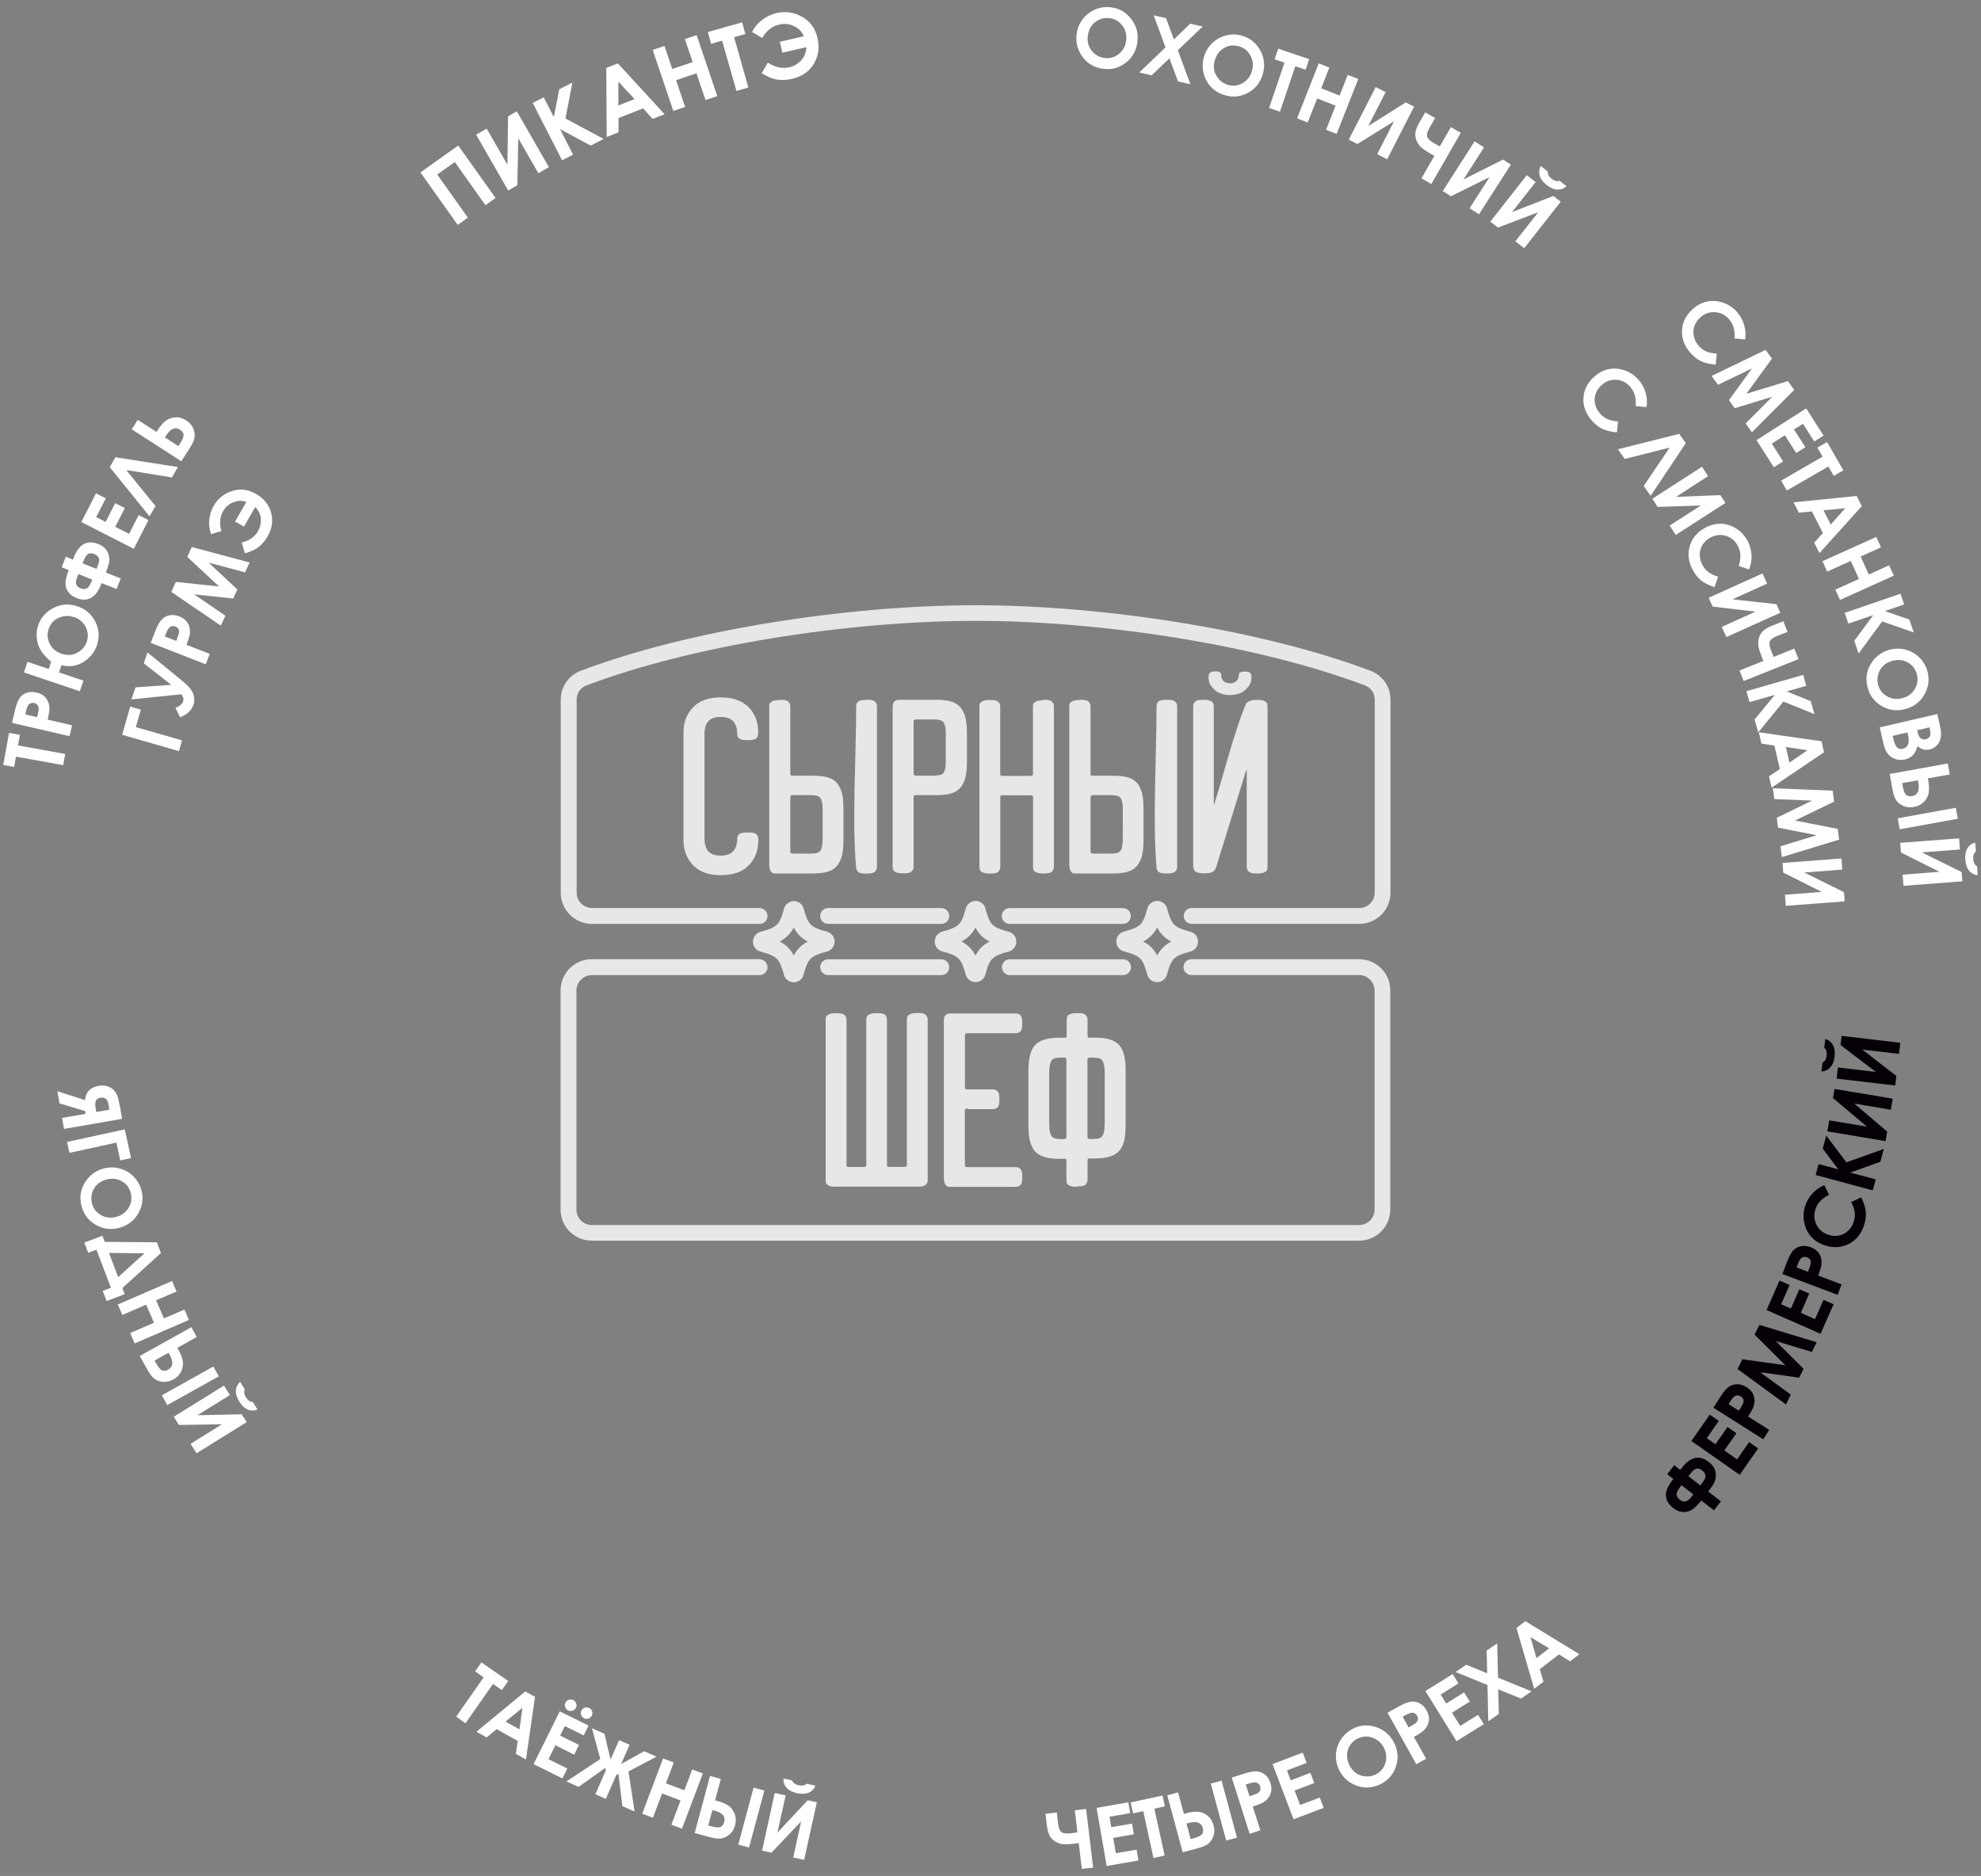 <?xml version="1.0" encoding="UTF-8"?> <svg xmlns="http://www.w3.org/2000/svg" width="265" height="251" viewBox="0 0 265 251" fill="none"><rect x="0" y="0" width="265" height="251" fill="#808080" stroke="none"/><path d="M101.61 121.5C102.19 121.5 102.67 121.97 102.67 122.56C102.67 123.15 102.2 123.62 101.61 123.62H79.18C78.03 123.62 76.99 123.15 76.23 122.39C75.47 121.64 75.01 120.59 75.01 119.44V93.64C75.01 92.76 75.27 91.94 75.74 91.26C76.21 90.58 76.88 90.05 77.71 89.74C84.94 87.01 93.64 84.87 102.56 83.4C112.14 81.81 121.97 80.98 130.51 80.98C139.05 80.98 148.88 81.81 158.46 83.4C167.38 84.88 176.08 87.02 183.31 89.74C184.13 90.05 184.81 90.58 185.28 91.26C185.75 91.94 186.01 92.76 186.01 93.64V119.44C186.01 120.59 185.54 121.63 184.79 122.39L184.72 122.45C183.97 123.17 182.95 123.61 181.84 123.61H159.41C158.83 123.61 158.35 123.14 158.35 122.55C158.35 121.96 158.82 121.49 159.41 121.49H181.84C182.39 121.49 182.88 121.28 183.25 120.93L183.29 120.89C183.66 120.52 183.9 120 183.9 119.43V93.63C183.9 93.18 183.77 92.78 183.55 92.45C183.32 92.12 182.99 91.86 182.57 91.7C175.47 89.02 166.91 86.92 158.13 85.46C148.68 83.89 138.97 83.07 130.52 83.07C122.07 83.07 112.36 83.89 102.91 85.46C94.12 86.92 85.56 89.02 78.47 91.7C78.06 91.86 77.72 92.12 77.49 92.45C77.26 92.78 77.14 93.19 77.14 93.63V119.43C77.14 120 77.37 120.51 77.75 120.89C78.12 121.26 78.64 121.49 79.21 121.49H101.64L101.61 121.5ZM125.92 121.5C126.5 121.5 126.98 121.97 126.98 122.56C126.98 123.15 126.51 123.62 125.92 123.62H110.78C110.2 123.62 109.72 123.15 109.72 122.56C109.72 121.97 110.19 121.5 110.78 121.5H125.92ZM125.92 128.35C126.5 128.35 126.98 128.82 126.98 129.41C126.98 130 126.51 130.47 125.92 130.47H110.78C110.2 130.47 109.72 130 109.72 129.41C109.72 128.82 110.19 128.35 110.78 128.35H125.92ZM150.23 128.35C150.81 128.35 151.29 128.82 151.29 129.41C151.29 130 150.82 130.47 150.23 130.47H135.09C134.51 130.47 134.03 130 134.03 129.41C134.03 128.82 134.5 128.35 135.09 128.35H150.23ZM101.61 128.35C102.19 128.35 102.67 128.82 102.67 129.41C102.67 130 102.2 130.47 101.61 130.47H79.18C78.61 130.47 78.1 130.7 77.72 131.07C77.35 131.44 77.11 131.96 77.11 132.53V161.85C77.11 162.42 77.34 162.93 77.72 163.31L77.76 163.35C78.13 163.7 78.63 163.91 79.17 163.91H181.82C182.39 163.91 182.9 163.68 183.28 163.3L183.32 163.26C183.67 162.89 183.88 162.39 183.88 161.85V132.53C183.88 131.96 183.65 131.45 183.27 131.07C182.9 130.7 182.38 130.46 181.81 130.46H159.38C158.8 130.46 158.32 129.99 158.32 129.4C158.32 128.81 158.79 128.34 159.38 128.34H181.81C182.96 128.34 184 128.81 184.76 129.56C185.52 130.32 185.98 131.36 185.98 132.51V161.83C185.98 162.95 185.54 163.96 184.82 164.71L184.76 164.78C184 165.54 182.96 166 181.81 166H79.16C78.04 166 77.03 165.56 76.28 164.84L76.21 164.78C75.45 164.02 74.99 162.98 74.99 161.83V132.51C74.99 131.36 75.46 130.32 76.21 129.56C76.97 128.81 78.01 128.34 79.16 128.34H101.59L101.61 128.35ZM142.04 141.5C141.81 141.5 141.62 141.5 141.45 141.53C141.29 141.55 141.15 141.58 141.03 141.61C140.94 141.64 140.85 141.69 140.79 141.75C140.72 141.81 140.66 141.89 140.61 141.99C140.55 142.11 140.51 142.23 140.47 142.35C140.43 142.48 140.41 142.61 140.39 142.75C140.38 142.9 140.37 143.09 140.36 143.31C140.36 143.53 140.35 143.79 140.35 144.11V149.78C140.35 150.09 140.35 150.35 140.36 150.56C140.36 150.8 140.38 151 140.39 151.15C140.41 151.29 140.43 151.42 140.47 151.55C140.51 151.68 140.55 151.79 140.61 151.9C140.66 152 140.72 152.08 140.79 152.15C140.86 152.21 140.94 152.26 141.04 152.29H141.06C141.17 152.33 141.31 152.36 141.46 152.38C141.63 152.4 141.83 152.41 142.05 152.41H142.19C142.31 152.41 142.41 152.41 142.49 152.38C142.54 152.37 142.57 152.36 142.59 152.34C142.6 152.32 142.62 152.29 142.63 152.24C142.65 152.17 142.66 152.07 142.66 151.94V141.95C142.66 141.83 142.66 141.73 142.63 141.65C142.62 141.6 142.61 141.57 142.59 141.56C142.58 141.55 142.54 141.53 142.49 141.52C142.41 141.5 142.31 141.49 142.19 141.49H142.05L142.04 141.5ZM145.92 141.5C145.79 141.5 145.69 141.5 145.62 141.53C145.57 141.54 145.54 141.55 145.53 141.56C145.53 141.56 145.51 141.61 145.5 141.65C145.48 141.73 145.47 141.83 145.47 141.95V151.94C145.47 152.06 145.47 152.17 145.5 152.24C145.51 152.29 145.52 152.32 145.54 152.33C145.55 152.34 145.58 152.35 145.63 152.37C145.7 152.39 145.8 152.4 145.93 152.4H146.07C146.51 152.4 146.85 152.36 147.08 152.29C147.18 152.26 147.26 152.21 147.33 152.15C147.4 152.09 147.46 152.01 147.51 151.91C147.57 151.79 147.61 151.68 147.65 151.56C147.69 151.43 147.71 151.3 147.73 151.16C147.75 151.01 147.76 150.82 147.77 150.6C147.77 150.39 147.78 150.12 147.78 149.79V144.12C147.78 143.8 147.78 143.53 147.77 143.32C147.77 143.1 147.75 142.91 147.73 142.76C147.71 142.61 147.69 142.48 147.65 142.36C147.62 142.23 147.57 142.11 147.51 142C147.46 141.9 147.4 141.82 147.33 141.76C147.26 141.7 147.18 141.65 147.08 141.62C146.97 141.58 146.84 141.56 146.68 141.54C146.51 141.52 146.31 141.51 146.08 141.51H145.94L145.92 141.5ZM144.02 158.79C143.84 158.79 143.67 158.79 143.53 158.76C143.38 158.74 143.25 158.71 143.14 158.66C143.03 158.61 142.95 158.56 142.88 158.51C142.79 158.44 142.74 158.36 142.71 158.27V158.25C142.69 158.19 142.68 158.11 142.67 158.03C142.67 157.94 142.66 157.83 142.66 157.72V155.5C142.66 155.38 142.66 155.28 142.64 155.2C142.63 155.14 142.62 155.11 142.61 155.09C142.61 155.09 142.59 155.07 142.57 155.07C142.52 155.05 142.46 155.05 142.38 155.05H141.58C141.25 155.05 140.94 155.03 140.66 155C140.37 154.97 140.11 154.92 139.87 154.85H139.86C139.63 154.78 139.41 154.7 139.23 154.61H139.22C139.03 154.51 138.86 154.41 138.71 154.29C138.55 154.17 138.41 154.02 138.29 153.85C138.17 153.68 138.07 153.49 137.98 153.28C137.9 153.07 137.84 152.87 137.78 152.65C137.72 152.43 137.68 152.21 137.65 151.99C137.62 151.77 137.6 151.52 137.59 151.23C137.58 150.95 137.57 150.66 137.57 150.34V143.54C137.57 143.23 137.57 142.93 137.59 142.66C137.6 142.38 137.63 142.13 137.65 141.9V141.88C137.68 141.66 137.73 141.44 137.78 141.23C137.83 141.01 137.9 140.8 137.98 140.61C138.06 140.4 138.17 140.21 138.29 140.04C138.41 139.87 138.55 139.72 138.71 139.6C138.87 139.48 139.05 139.37 139.25 139.28C139.44 139.19 139.65 139.11 139.89 139.05C140.13 138.98 140.39 138.94 140.68 138.9C140.97 138.87 141.27 138.85 141.6 138.85H142.4C142.48 138.85 142.54 138.85 142.59 138.83C142.61 138.83 142.63 138.81 142.64 138.8C142.65 138.78 142.66 138.74 142.67 138.69C142.68 138.61 142.69 138.51 142.69 138.39V136.63C142.69 136.38 142.71 136.2 142.74 136.08C142.77 135.98 142.83 135.9 142.91 135.83C142.98 135.77 143.06 135.72 143.17 135.68H143.19C143.29 135.63 143.42 135.6 143.56 135.58C143.7 135.56 143.87 135.55 144.05 135.55C144.2 135.55 144.33 135.55 144.45 135.56C144.57 135.56 144.68 135.58 144.77 135.59C144.88 135.61 144.97 135.64 145.05 135.68C145.14 135.73 145.22 135.78 145.28 135.86C145.32 135.92 145.36 135.97 145.39 136.03V136.05C145.43 136.11 145.45 136.16 145.46 136.22V136.24C145.46 136.24 145.48 136.34 145.48 136.4V136.63V138.39C145.48 138.52 145.48 138.62 145.5 138.69C145.51 138.74 145.52 138.78 145.53 138.79C145.53 138.79 145.56 138.81 145.58 138.82C145.63 138.83 145.69 138.84 145.77 138.84H146.57C147.24 138.84 147.8 138.9 148.27 139.03C148.5 139.09 148.72 139.17 148.91 139.26C149.3 139.44 149.62 139.67 149.87 140.02C149.99 140.19 150.09 140.38 150.18 140.59C150.26 140.8 150.33 141.01 150.38 141.21C150.43 141.43 150.47 141.65 150.5 141.87C150.53 142.08 150.55 142.33 150.56 142.61C150.57 142.89 150.58 143.19 150.58 143.51V150.31C150.58 150.63 150.58 150.93 150.56 151.21C150.55 151.49 150.53 151.74 150.5 151.96C150.47 152.19 150.43 152.41 150.38 152.62C150.33 152.83 150.26 153.04 150.17 153.24C150.09 153.45 149.98 153.64 149.86 153.81C149.74 153.98 149.6 154.13 149.43 154.25C149.28 154.37 149.1 154.48 148.91 154.57C148.72 154.66 148.5 154.74 148.26 154.8C148.03 154.87 147.76 154.92 147.48 154.95C147.2 154.98 146.89 155 146.56 155H145.76C145.68 155 145.61 155 145.57 155.02C145.57 155.02 145.54 155.04 145.53 155.05C145.53 155.05 145.51 155.1 145.5 155.15C145.49 155.23 145.48 155.33 145.48 155.45V157.9C145.47 157.97 145.46 158.03 145.45 158.07C145.44 158.13 145.42 158.19 145.38 158.26C145.35 158.31 145.32 158.37 145.28 158.42C145.22 158.5 145.15 158.56 145.06 158.6C144.98 158.64 144.89 158.67 144.78 158.69C144.69 158.71 144.58 158.72 144.46 158.73C144.34 158.73 144.2 158.74 144.05 158.74L144.02 158.79ZM129.52 148.34C129.4 148.34 129.29 148.34 129.22 148.36C129.17 148.37 129.13 148.38 129.12 148.4H129.11C129.11 148.4 129.09 148.43 129.09 148.46C129.07 148.51 129.07 148.57 129.07 148.66V155.7C129.07 155.82 129.07 155.92 129.1 156C129.11 156.05 129.12 156.08 129.13 156.09C129.14 156.1 129.18 156.12 129.23 156.13C129.3 156.15 129.4 156.16 129.53 156.16H135.89C135.96 156.16 136.02 156.17 136.07 156.18C136.13 156.18 136.19 156.21 136.25 156.24C136.31 156.27 136.36 156.3 136.42 156.34C136.49 156.39 136.55 156.46 136.6 156.55C136.64 156.62 136.67 156.71 136.69 156.81C136.71 156.9 136.73 157 136.74 157.11V157.13C136.74 157.24 136.75 157.35 136.75 157.47C136.75 157.75 136.73 157.98 136.7 158.15C136.68 158.25 136.65 158.34 136.61 158.42C136.56 158.51 136.5 158.58 136.42 158.63H136.4C136.34 158.68 136.29 158.71 136.24 158.73H136.22C136.17 158.76 136.11 158.78 136.06 158.78H135.89L135.65 158.8H127.32C127.2 158.8 127.1 158.8 127.02 158.8C126.93 158.8 126.85 158.78 126.79 158.77C126.7 158.74 126.61 158.69 126.54 158.6C126.49 158.53 126.44 158.45 126.39 158.35C126.34 158.25 126.31 158.12 126.29 157.97C126.27 157.83 126.26 157.66 126.26 157.48V136.92C126.26 136.79 126.26 136.66 126.26 136.55C126.26 136.43 126.28 136.33 126.29 136.25V136.22C126.31 136.12 126.34 136.04 126.38 135.97V135.95C126.44 135.87 126.5 135.8 126.57 135.75C126.63 135.71 126.68 135.68 126.73 135.66C126.79 135.63 126.85 135.62 126.9 135.61C126.94 135.61 126.99 135.6 127.07 135.6H127.32H135.65H135.89L136.06 135.62C136.12 135.62 136.18 135.64 136.24 135.67H136.26C136.26 135.67 136.36 135.73 136.41 135.76C136.49 135.81 136.55 135.88 136.6 135.97C136.64 136.05 136.68 136.14 136.7 136.24V136.26C136.72 136.35 136.73 136.44 136.74 136.55C136.74 136.66 136.75 136.79 136.75 136.93C136.75 137.07 136.75 137.18 136.74 137.29C136.74 137.4 136.71 137.5 136.69 137.6C136.67 137.7 136.64 137.78 136.6 137.86V137.88C136.54 137.96 136.49 138.02 136.43 138.06L136.41 138.08C136.36 138.11 136.31 138.14 136.26 138.16H136.24C136.19 138.19 136.13 138.21 136.08 138.22C136.08 138.22 135.98 138.23 135.91 138.24H135.68H129.55C129.42 138.24 129.32 138.24 129.25 138.27C129.2 138.28 129.17 138.3 129.15 138.31C129.14 138.32 129.13 138.35 129.11 138.4C129.09 138.47 129.08 138.57 129.08 138.7V145.3C129.08 145.42 129.08 145.52 129.11 145.6C129.12 145.65 129.13 145.68 129.14 145.69C129.15 145.71 129.19 145.72 129.24 145.73C129.31 145.75 129.41 145.76 129.54 145.76H132.83L133 145.78C133.06 145.78 133.12 145.81 133.19 145.84C133.24 145.86 133.3 145.9 133.36 145.94C133.44 146 133.5 146.07 133.55 146.16C133.59 146.24 133.62 146.33 133.64 146.43C133.66 146.52 133.67 146.62 133.68 146.73C133.68 146.84 133.69 146.97 133.69 147.11C133.69 147.39 133.67 147.61 133.64 147.77C133.62 147.87 133.59 147.96 133.54 148.04C133.49 148.13 133.42 148.2 133.34 148.25C133.29 148.29 133.23 148.32 133.19 148.34H133.17C133.11 148.37 133.05 148.39 133 148.39H132.83L132.59 148.41H129.54L129.52 148.34ZM111.81 158.79C111.63 158.79 111.46 158.79 111.32 158.76C111.16 158.74 111.03 158.71 110.93 158.66H110.92C110.82 158.61 110.74 158.56 110.67 158.51C110.58 158.44 110.52 158.36 110.49 158.26C110.47 158.18 110.46 158.1 110.45 158.01C110.45 157.92 110.45 157.82 110.45 157.71V136.64C110.45 136.52 110.45 136.42 110.45 136.34C110.45 136.25 110.47 136.17 110.49 136.1C110.52 136 110.58 135.92 110.67 135.85C110.74 135.79 110.83 135.74 110.93 135.7C111.03 135.66 111.17 135.62 111.32 135.6C111.46 135.58 111.63 135.57 111.81 135.57C111.95 135.57 112.09 135.57 112.21 135.58C112.33 135.58 112.44 135.6 112.53 135.61C112.64 135.63 112.73 135.66 112.81 135.7C112.9 135.75 112.98 135.81 113.04 135.88C113.08 135.93 113.12 135.99 113.15 136.04V136.06C113.19 136.12 113.21 136.18 113.22 136.23V136.25C113.22 136.25 113.24 136.35 113.24 136.41V136.64V155.83C113.24 155.92 113.24 155.98 113.26 156.03C113.26 156.03 113.28 156.07 113.28 156.08C113.3 156.09 113.34 156.11 113.39 156.12C113.47 156.14 113.57 156.14 113.69 156.14H115.42C115.61 156.14 115.74 156.12 115.82 156.07C115.86 156.05 115.88 156.01 115.88 155.95V136.64C115.88 136.39 115.9 136.21 115.93 136.09C115.96 135.99 116.02 135.91 116.1 135.84C116.17 135.79 116.26 135.73 116.37 135.69C116.48 135.65 116.6 135.61 116.75 135.59C116.89 135.57 117.06 135.56 117.24 135.56C117.38 135.56 117.52 135.56 117.64 135.57C117.76 135.57 117.87 135.59 117.96 135.6C118.07 135.62 118.16 135.65 118.24 135.69C118.33 135.73 118.4 135.79 118.46 135.86C118.51 135.92 118.55 135.97 118.57 136.03C118.6 136.09 118.62 136.15 118.63 136.22V136.24C118.63 136.24 118.65 136.34 118.65 136.4V136.63V155.82C118.65 155.91 118.65 155.97 118.67 156.02C118.67 156.04 118.69 156.06 118.69 156.07C118.71 156.08 118.75 156.1 118.81 156.11C118.88 156.13 118.98 156.13 119.11 156.13H120.84C121.03 156.13 121.17 156.11 121.25 156.06C121.29 156.04 121.31 156 121.31 155.94V136.63C121.31 136.39 121.33 136.21 121.36 136.09C121.39 135.99 121.44 135.91 121.53 135.83L121.55 135.81C121.62 135.76 121.7 135.71 121.79 135.67C121.89 135.63 122.02 135.59 122.18 135.57C122.32 135.55 122.49 135.54 122.67 135.54C122.82 135.54 122.95 135.54 123.07 135.55C123.19 135.55 123.3 135.57 123.39 135.58C123.49 135.6 123.59 135.63 123.67 135.67C123.76 135.71 123.84 135.77 123.9 135.85C123.94 135.91 123.98 135.96 124.01 136.02V136.04C124.05 136.1 124.07 136.16 124.08 136.21V136.23C124.08 136.23 124.1 136.33 124.1 136.39V136.62V157.69V157.92C124.1 157.99 124.09 158.05 124.08 158.1C124.07 158.16 124.05 158.22 124.01 158.29C123.98 158.34 123.95 158.4 123.91 158.45C123.85 158.53 123.77 158.59 123.68 158.63C123.6 158.67 123.5 158.7 123.4 158.72C123.31 158.74 123.2 158.75 123.08 158.76C122.96 158.76 122.82 158.77 122.68 158.77H111.75L111.81 158.79ZM161 93.63C161.18 93.63 161.35 93.63 161.5 93.66C161.65 93.68 161.78 93.71 161.89 93.76H161.9C162 93.81 162.08 93.86 162.15 93.91C162.24 93.98 162.29 94.06 162.32 94.16C162.34 94.23 162.35 94.31 162.36 94.4C162.36 94.49 162.37 94.6 162.37 94.71V107.74L162.48 107.47C163.73 103.46 165.06 98.08 166.61 94.33C166.65 94.24 166.69 94.17 166.72 94.12C166.77 94.04 166.84 93.98 166.94 93.91C167.02 93.86 167.12 93.81 167.24 93.77H167.25C167.37 93.72 167.5 93.69 167.66 93.67C167.82 93.65 168 93.64 168.19 93.64C168.37 93.64 168.54 93.64 168.69 93.67C168.84 93.69 168.98 93.72 169.08 93.77H169.09C169.19 93.82 169.27 93.87 169.34 93.92L169.36 93.94C169.44 94.01 169.49 94.08 169.51 94.17C169.53 94.23 169.54 94.31 169.55 94.41C169.55 94.5 169.56 94.61 169.56 94.72V115.79C169.56 115.9 169.56 116.01 169.55 116.1C169.55 116.2 169.53 116.28 169.51 116.34C169.48 116.44 169.42 116.52 169.34 116.59C169.27 116.65 169.18 116.7 169.08 116.74C168.97 116.78 168.84 116.82 168.69 116.84C168.54 116.86 168.38 116.87 168.19 116.87C168.04 116.87 167.91 116.87 167.79 116.86C167.67 116.86 167.56 116.84 167.47 116.82C167.37 116.8 167.28 116.77 167.2 116.73C167.11 116.69 167.04 116.63 166.98 116.56C166.94 116.49 166.9 116.44 166.87 116.38C166.84 116.32 166.82 116.26 166.8 116.19C166.8 116.13 166.79 116.08 166.78 116.01V115.78V103.19C166.78 103.08 166.78 102.98 166.77 102.91C166.73 103 166.69 103.12 166.64 103.26L162.74 115.84C162.7 116.02 162.64 116.17 162.57 116.29C162.49 116.43 162.39 116.54 162.28 116.62C162.16 116.7 162.01 116.76 161.81 116.8C161.63 116.83 161.41 116.85 161.15 116.85C160.85 116.85 160.6 116.83 160.41 116.8C160.19 116.76 160.02 116.7 159.92 116.62C159.81 116.53 159.73 116.41 159.68 116.25C159.64 116.12 159.61 115.96 159.61 115.77V94.47C159.61 94.4 159.63 94.34 159.63 94.3C159.64 94.24 159.66 94.17 159.7 94.11C159.73 94.05 159.76 94 159.8 93.95C159.86 93.87 159.93 93.81 160.03 93.77C160.11 93.73 160.21 93.7 160.31 93.68C160.4 93.66 160.51 93.65 160.63 93.64C160.75 93.64 160.89 93.63 161.03 93.63H161ZM156.05 93.63C156.19 93.63 156.33 93.63 156.45 93.64C156.57 93.64 156.68 93.66 156.77 93.68C156.88 93.7 156.97 93.73 157.05 93.77C157.14 93.81 157.21 93.87 157.27 93.95C157.32 94 157.35 94.06 157.38 94.12C157.41 94.18 157.44 94.25 157.45 94.31V94.33C157.45 94.33 157.47 94.43 157.47 94.49V94.72V115.79V116.02C157.47 116.09 157.45 116.15 157.45 116.19C157.44 116.25 157.42 116.32 157.38 116.38C157.35 116.43 157.31 116.49 157.27 116.55C157.21 116.63 157.14 116.68 157.05 116.72C156.97 116.76 156.88 116.79 156.77 116.81C156.68 116.83 156.57 116.84 156.45 116.85C156.33 116.85 156.19 116.86 156.05 116.86C155.91 116.86 155.78 116.86 155.67 116.85C155.55 116.85 155.45 116.83 155.36 116.81C155.26 116.79 155.16 116.76 155.09 116.72H155.06C154.98 116.66 154.92 116.61 154.87 116.54C154.83 116.48 154.79 116.42 154.77 116.37C154.74 116.3 154.72 116.24 154.72 116.19C154.17 110.05 154.71 101.16 154.71 94.71C154.71 94.53 154.71 94.4 154.72 94.31C154.72 94.25 154.75 94.18 154.78 94.12C154.81 94.06 154.84 94 154.88 93.95C154.93 93.87 155 93.81 155.09 93.77C155.17 93.73 155.26 93.7 155.37 93.68C155.46 93.66 155.56 93.65 155.68 93.64C155.8 93.64 155.92 93.63 156.06 93.63H156.05ZM144.46 93.63C144.6 93.63 144.74 93.63 144.86 93.64C144.98 93.64 145.09 93.66 145.18 93.68C145.28 93.7 145.38 93.73 145.46 93.77C145.55 93.81 145.62 93.87 145.68 93.95C145.73 94 145.76 94.06 145.79 94.12C145.82 94.18 145.85 94.25 145.86 94.31V94.33C145.86 94.33 145.88 94.43 145.88 94.49V94.72V103.33C145.88 103.45 145.88 103.55 145.9 103.63C145.9 103.68 145.92 103.72 145.93 103.74C145.93 103.74 145.96 103.76 145.98 103.77C145.98 103.77 146.08 103.79 146.16 103.79H148.98C149.81 103.79 150.49 103.88 151.02 104.06C151.29 104.15 151.54 104.28 151.75 104.44C151.96 104.6 152.15 104.79 152.29 105.01C152.43 105.23 152.54 105.46 152.63 105.69C152.72 105.93 152.79 106.19 152.84 106.46C152.89 106.73 152.92 107.02 152.94 107.35C152.96 107.68 152.97 108.06 152.97 108.46V112.19C152.97 112.6 152.96 112.97 152.94 113.3C152.92 113.64 152.88 113.94 152.83 114.2C152.78 114.47 152.7 114.73 152.61 114.97C152.51 115.21 152.39 115.44 152.25 115.65C152.1 115.87 151.92 116.06 151.71 116.22C151.5 116.38 151.25 116.51 150.97 116.6H150.96C150.7 116.69 150.4 116.76 150.06 116.8C149.72 116.84 149.34 116.87 148.93 116.87H144.1C143.98 116.87 143.88 116.87 143.79 116.87C143.7 116.87 143.62 116.85 143.56 116.84C143.47 116.81 143.38 116.76 143.31 116.67C143.25 116.6 143.2 116.52 143.16 116.41C143.12 116.3 143.09 116.18 143.07 116.03C143.05 115.89 143.04 115.72 143.04 115.54V94.73C143.04 94.61 143.04 94.51 143.04 94.43C143.04 94.33 143.06 94.25 143.08 94.19C143.11 94.09 143.17 94.01 143.26 93.94C143.33 93.88 143.42 93.83 143.52 93.79C143.62 93.75 143.76 93.71 143.91 93.69C144.06 93.67 144.22 93.66 144.41 93.66L144.46 93.63ZM146.35 106.39C146.23 106.39 146.13 106.39 146.05 106.42C146 106.43 145.97 106.45 145.95 106.46C145.94 106.47 145.92 106.51 145.91 106.56C145.89 106.63 145.88 106.73 145.88 106.86V113.75C145.88 113.87 145.88 113.97 145.91 114.05C145.92 114.1 145.93 114.13 145.94 114.14C145.95 114.16 145.99 114.17 146.04 114.18C146.11 114.2 146.21 114.21 146.34 114.21H148.51C148.66 114.21 148.79 114.21 148.9 114.2C149.03 114.2 149.15 114.18 149.25 114.17C149.33 114.16 149.41 114.13 149.48 114.11H149.5C149.56 114.08 149.62 114.05 149.68 114.01C149.74 113.97 149.8 113.92 149.85 113.87C149.89 113.83 149.93 113.78 149.96 113.74C149.99 113.69 150.02 113.63 150.04 113.55C150.06 113.46 150.09 113.38 150.1 113.27V113.25C150.12 113.14 150.14 113.02 150.16 112.91C150.17 112.79 150.18 112.68 150.19 112.57V112.15L150.2 109C150.2 108.68 150.2 108.41 150.2 108.2C150.2 107.97 150.18 107.79 150.17 107.64C150.16 107.5 150.13 107.37 150.1 107.24C150.07 107.11 150.02 107 149.97 106.89C149.92 106.78 149.86 106.7 149.79 106.64H149.78C149.71 106.57 149.63 106.53 149.54 106.5C149.43 106.46 149.28 106.44 149.12 106.42C148.95 106.4 148.76 106.39 148.54 106.39H146.37H146.35ZM139.56 93.63C139.7 93.63 139.84 93.63 139.96 93.64C140.08 93.64 140.19 93.66 140.28 93.68C140.38 93.7 140.48 93.73 140.56 93.77C140.65 93.81 140.72 93.87 140.78 93.95C140.83 94 140.86 94.06 140.89 94.12C140.92 94.18 140.95 94.24 140.96 94.31C140.96 94.36 140.97 94.42 140.98 94.49V94.72V115.79V116.02C140.98 116.09 140.97 116.15 140.96 116.2C140.95 116.26 140.93 116.33 140.89 116.39C140.86 116.44 140.82 116.5 140.78 116.56C140.72 116.64 140.65 116.69 140.56 116.73C140.48 116.77 140.39 116.8 140.28 116.82C140.19 116.84 140.08 116.85 139.96 116.86C139.84 116.86 139.7 116.87 139.56 116.87C139.38 116.87 139.21 116.87 139.06 116.84C138.91 116.82 138.78 116.79 138.67 116.74C138.56 116.7 138.48 116.64 138.41 116.59C138.32 116.52 138.26 116.44 138.23 116.34V116.32C138.21 116.26 138.2 116.18 138.19 116.1C138.19 116.01 138.19 115.91 138.19 115.8V106.62C138.19 106.48 138.03 106.41 137.72 106.41H134.26C134.14 106.41 134.03 106.41 133.96 106.43C133.91 106.44 133.87 106.45 133.86 106.47C133.86 106.47 133.84 106.5 133.83 106.53C133.81 106.58 133.81 106.64 133.81 106.73V116.03C133.81 116.1 133.79 116.16 133.79 116.2C133.78 116.26 133.76 116.33 133.72 116.39C133.69 116.44 133.65 116.5 133.61 116.56V116.58C133.54 116.64 133.47 116.7 133.39 116.74C133.31 116.78 133.22 116.81 133.11 116.83C133.02 116.85 132.91 116.86 132.79 116.87C132.67 116.87 132.53 116.88 132.39 116.88C132.21 116.88 132.04 116.88 131.89 116.85C131.74 116.83 131.61 116.8 131.5 116.75C131.4 116.71 131.31 116.66 131.24 116.6C131.15 116.53 131.09 116.45 131.06 116.35C131.04 116.27 131.03 116.19 131.02 116.1C131.02 116.01 131.02 115.91 131.02 115.8V94.73C131.02 94.61 131.02 94.51 131.02 94.43C131.02 94.33 131.04 94.25 131.06 94.19C131.09 94.09 131.15 94.01 131.24 93.94C131.31 93.88 131.39 93.83 131.49 93.79C131.59 93.75 131.73 93.71 131.88 93.69C132.03 93.67 132.19 93.66 132.38 93.66C132.52 93.66 132.66 93.66 132.78 93.67C132.9 93.67 133.01 93.69 133.1 93.71C133.21 93.73 133.3 93.76 133.38 93.8C133.47 93.84 133.54 93.9 133.6 93.98C133.65 94.03 133.68 94.09 133.71 94.15C133.74 94.21 133.77 94.28 133.78 94.34V94.36C133.78 94.36 133.8 94.46 133.8 94.52V94.75V103.52C133.8 103.6 133.8 103.66 133.82 103.71L133.84 103.75H133.86C133.86 103.75 133.91 103.78 133.96 103.79C134.04 103.8 134.14 103.81 134.26 103.81H137.72C137.95 103.81 138.08 103.79 138.14 103.75C138.14 103.75 138.16 103.73 138.16 103.71C138.17 103.66 138.18 103.6 138.18 103.53V94.76C138.18 94.64 138.18 94.54 138.18 94.46C138.18 94.36 138.2 94.28 138.22 94.22C138.25 94.12 138.31 94.04 138.4 93.97H138.42C138.48 93.91 138.57 93.86 138.67 93.82C138.77 93.78 138.9 93.74 139.06 93.72C139.21 93.7 139.37 93.69 139.56 93.69V93.63ZM124.84 103.77C125.06 103.77 125.25 103.76 125.42 103.74C125.58 103.72 125.72 103.69 125.84 103.66H125.86C125.95 103.63 126.03 103.58 126.1 103.52C126.17 103.46 126.23 103.38 126.28 103.28C126.34 103.16 126.39 103.04 126.42 102.92C126.45 102.79 126.48 102.66 126.49 102.52C126.5 102.37 126.51 102.19 126.52 101.96C126.52 101.75 126.52 101.48 126.52 101.16V98.89C126.52 98.57 126.52 98.3 126.52 98.09C126.52 97.86 126.5 97.67 126.49 97.53C126.48 97.39 126.45 97.26 126.42 97.13C126.38 97.01 126.34 96.89 126.28 96.77C126.23 96.67 126.17 96.58 126.1 96.52C126.03 96.46 125.94 96.41 125.85 96.38C125.74 96.34 125.6 96.31 125.43 96.29C125.26 96.27 125.06 96.26 124.85 96.26H122.68C122.55 96.26 122.45 96.26 122.38 96.29C122.33 96.3 122.3 96.32 122.28 96.33C122.27 96.34 122.26 96.37 122.24 96.42C122.22 96.49 122.21 96.59 122.21 96.72V103.32C122.21 103.44 122.21 103.54 122.24 103.62C122.25 103.67 122.26 103.7 122.28 103.71C122.3 103.72 122.33 103.74 122.38 103.75C122.45 103.77 122.55 103.78 122.68 103.78H124.85L124.84 103.77ZM120.78 116.85C120.6 116.85 120.43 116.85 120.28 116.82C120.13 116.8 120 116.77 119.89 116.72C119.78 116.67 119.7 116.62 119.63 116.57H119.62C119.54 116.49 119.48 116.41 119.45 116.32C119.43 116.24 119.42 116.16 119.41 116.07C119.41 115.98 119.41 115.88 119.41 115.77V94.95C119.41 94.82 119.41 94.7 119.41 94.58C119.41 94.46 119.43 94.36 119.44 94.28V94.25C119.46 94.16 119.49 94.07 119.53 94C119.58 93.91 119.64 93.84 119.72 93.79C119.78 93.75 119.83 93.72 119.88 93.7C119.94 93.67 120 93.66 120.05 93.65H120.22L120.47 93.63H125.3C125.71 93.63 126.09 93.65 126.43 93.7C126.77 93.74 127.08 93.81 127.35 93.9H127.37C127.64 94 127.88 94.13 128.09 94.28C128.3 94.44 128.49 94.63 128.63 94.85C128.77 95.06 128.89 95.29 128.99 95.53C129.08 95.78 129.16 96.03 129.21 96.29C129.26 96.56 129.29 96.86 129.32 97.19C129.34 97.53 129.35 97.9 129.35 98.3V101.71C129.35 102.11 129.34 102.49 129.32 102.82C129.3 103.15 129.26 103.45 129.21 103.71C129.17 103.97 129.1 104.23 129 104.47C128.91 104.71 128.79 104.94 128.65 105.16C128.5 105.38 128.32 105.58 128.1 105.74C127.89 105.9 127.64 106.02 127.37 106.12H127.36C127.1 106.21 126.79 106.28 126.46 106.32C126.12 106.36 125.74 106.39 125.33 106.39H122.51C122.43 106.39 122.37 106.39 122.32 106.41C122.3 106.41 122.28 106.43 122.27 106.43C122.26 106.46 122.24 106.5 122.23 106.55C122.21 106.63 122.21 106.73 122.21 106.85V115.99C122.21 116.06 122.2 116.12 122.19 116.17C122.18 116.23 122.16 116.3 122.12 116.36C122.09 116.42 122.05 116.47 122.01 116.53V116.55C121.94 116.61 121.87 116.67 121.79 116.71C121.71 116.75 121.62 116.78 121.51 116.8C121.42 116.82 121.31 116.83 121.19 116.84C121.07 116.84 120.93 116.85 120.79 116.85H120.78ZM115.89 93.63C116.03 93.63 116.17 93.63 116.29 93.64C116.41 93.64 116.52 93.66 116.61 93.68C116.71 93.7 116.81 93.73 116.89 93.77C116.98 93.81 117.05 93.87 117.11 93.95C117.21 94.07 117.27 94.19 117.29 94.31C117.29 94.36 117.31 94.42 117.31 94.49V94.72V115.79V116.02C117.31 116.09 117.29 116.15 117.29 116.2C117.28 116.26 117.25 116.33 117.22 116.39C117.19 116.44 117.15 116.5 117.11 116.56L117.09 116.58C117.03 116.64 116.96 116.7 116.88 116.74C116.8 116.78 116.71 116.81 116.6 116.83C116.51 116.85 116.4 116.86 116.28 116.87C116.16 116.87 116.02 116.88 115.88 116.88C115.74 116.88 115.61 116.88 115.5 116.87C115.39 116.87 115.28 116.85 115.19 116.83C115.09 116.81 114.99 116.78 114.92 116.74C114.83 116.7 114.76 116.64 114.7 116.56C114.66 116.5 114.62 116.44 114.6 116.39C114.57 116.32 114.55 116.26 114.54 116.21C113.95 110.32 114.53 101 114.53 94.73C114.53 94.55 114.53 94.42 114.54 94.33C114.54 94.27 114.57 94.21 114.6 94.14C114.63 94.08 114.66 94.03 114.7 93.98C114.76 93.9 114.83 93.84 114.92 93.8C115 93.76 115.09 93.73 115.2 93.71C115.29 93.69 115.39 93.68 115.51 93.67C115.63 93.67 115.75 93.66 115.89 93.66V93.63ZM104.3 93.63C104.44 93.63 104.58 93.63 104.7 93.64C104.82 93.64 104.93 93.66 105.02 93.68C105.12 93.7 105.22 93.73 105.3 93.77C105.39 93.81 105.46 93.87 105.52 93.95C105.57 94 105.6 94.06 105.63 94.12C105.66 94.18 105.69 94.25 105.7 94.31C105.7 94.36 105.72 94.42 105.72 94.49V94.72V103.33C105.72 103.45 105.72 103.55 105.74 103.63C105.75 103.68 105.76 103.72 105.77 103.74C105.77 103.74 105.8 103.76 105.82 103.77C105.86 103.79 105.93 103.79 106.01 103.79H108.83C109.66 103.79 110.34 103.88 110.87 104.06C111.14 104.15 111.39 104.28 111.6 104.44C111.82 104.6 112 104.79 112.14 105.01C112.28 105.23 112.39 105.46 112.49 105.7C112.58 105.94 112.65 106.19 112.7 106.46C112.75 106.73 112.78 107.03 112.8 107.35C112.82 107.68 112.83 108.06 112.83 108.46V112.19C112.83 112.6 112.82 112.97 112.8 113.3C112.78 113.64 112.74 113.94 112.69 114.2C112.64 114.47 112.56 114.73 112.47 114.97C112.37 115.21 112.25 115.44 112.11 115.65C111.96 115.87 111.78 116.06 111.57 116.22C111.36 116.38 111.11 116.51 110.83 116.6H110.82C110.56 116.69 110.26 116.76 109.92 116.8C109.58 116.84 109.2 116.87 108.79 116.87H103.96C103.84 116.87 103.74 116.87 103.66 116.87C103.57 116.87 103.49 116.85 103.43 116.84C103.34 116.81 103.25 116.76 103.18 116.67C103.13 116.61 103.08 116.52 103.03 116.42C102.98 116.32 102.95 116.19 102.93 116.04C102.91 115.9 102.9 115.73 102.9 115.55V94.74C102.9 94.62 102.9 94.52 102.9 94.44C102.9 94.34 102.92 94.26 102.94 94.2C102.97 94.1 103.03 94.02 103.12 93.95C103.19 93.89 103.27 93.84 103.37 93.8C103.47 93.76 103.61 93.72 103.76 93.7C103.91 93.68 104.07 93.67 104.26 93.67L104.3 93.63ZM106.19 106.39C106.07 106.39 105.97 106.39 105.89 106.42C105.84 106.43 105.81 106.45 105.79 106.46C105.78 106.47 105.76 106.51 105.75 106.56C105.73 106.63 105.72 106.73 105.72 106.86V113.75C105.72 113.87 105.72 113.97 105.75 114.05C105.76 114.1 105.77 114.13 105.79 114.14C105.81 114.16 105.84 114.17 105.89 114.18C105.96 114.2 106.06 114.21 106.19 114.21H108.36C108.51 114.21 108.64 114.21 108.75 114.2C108.88 114.2 109 114.18 109.1 114.17C109.18 114.16 109.26 114.13 109.33 114.11H109.35C109.41 114.08 109.47 114.05 109.53 114.01C109.59 113.97 109.65 113.92 109.7 113.87C109.74 113.83 109.78 113.78 109.81 113.74C109.84 113.69 109.87 113.63 109.89 113.55C109.91 113.46 109.94 113.38 109.95 113.27V113.25C109.97 113.14 109.99 113.02 110.01 112.91C110.02 112.79 110.03 112.68 110.04 112.57V112.15L110.05 109C110.05 108.68 110.05 108.41 110.04 108.2C110.04 107.97 110.02 107.78 110.01 107.64C110 107.5 109.97 107.37 109.94 107.24C109.91 107.12 109.86 107 109.8 106.89C109.75 106.79 109.69 106.7 109.62 106.64H109.61C109.54 106.57 109.46 106.53 109.37 106.5C109.25 106.46 109.11 106.44 108.95 106.42C108.78 106.4 108.59 106.39 108.37 106.39H106.2H106.19ZM165.73 90.38C165.73 90.38 165.73 90.29 165.73 90.25C165.73 90.2 165.75 90.17 165.76 90.13C165.78 90.07 165.82 90.02 165.89 89.98C165.93 89.95 165.98 89.93 166.04 89.91C166.09 89.89 166.16 89.88 166.23 89.87C166.3 89.87 166.39 89.86 166.47 89.86C166.64 89.86 166.79 89.86 166.9 89.89H166.92C167.05 89.92 167.15 89.95 167.21 90C167.28 90.06 167.33 90.14 167.37 90.24C167.4 90.33 167.41 90.43 167.41 90.54C167.41 90.95 167.35 91.25 167.22 91.51V91.53C167.08 91.78 166.9 91.99 166.67 92.23C166.42 92.49 166.11 92.68 165.75 92.8C165.39 92.92 164.98 92.99 164.52 92.99C164.06 92.99 163.66 92.93 163.31 92.8C162.95 92.67 162.65 92.48 162.4 92.23C162.16 91.98 161.98 91.77 161.86 91.51C161.73 91.25 161.67 90.95 161.67 90.54C161.67 90.42 161.69 90.32 161.72 90.23C161.76 90.13 161.82 90.04 161.9 89.98C161.97 89.92 162.07 89.88 162.2 89.86C162.31 89.84 162.44 89.83 162.58 89.83C162.72 89.83 162.83 89.83 162.92 89.85C163.03 89.87 163.12 89.9 163.18 89.94C163.25 89.99 163.3 90.05 163.33 90.14C163.36 90.21 163.37 90.29 163.37 90.38C163.37 90.88 163.67 91.2 164.05 91.34C164.2 91.4 164.37 91.43 164.54 91.43C164.71 91.43 164.88 91.4 165.03 91.34C165.41 91.2 165.71 90.88 165.71 90.38H165.73ZM94.24 112.16C94.24 112.95 94.42 113.54 94.77 113.92C95.12 114.3 95.67 114.48 96.4 114.48C97.13 114.48 97.71 114.29 98.07 113.91C98.43 113.53 98.62 112.94 98.62 112.15C98.62 112 98.66 111.87 98.73 111.76C98.8 111.65 98.91 111.57 99.05 111.51C99.16 111.47 99.3 111.43 99.45 111.41C99.6 111.39 99.77 111.38 99.97 111.38C100.22 111.38 100.43 111.39 100.61 111.41C100.8 111.43 100.95 111.47 101.06 111.53L101.09 111.55C101.21 111.62 101.3 111.74 101.36 111.9C101.41 112.04 101.44 112.21 101.44 112.42C101.44 113.1 101.33 113.73 101.12 114.29C100.91 114.86 100.58 115.36 100.16 115.79C99.73 116.23 99.2 116.56 98.56 116.78C97.94 116.99 97.22 117.1 96.41 117.1C95.6 117.1 94.9 116.99 94.29 116.77C93.67 116.55 93.14 116.21 92.71 115.77C92.29 115.33 91.97 114.83 91.75 114.26C91.54 113.7 91.43 113.09 91.43 112.42V98C91.43 97.33 91.54 96.71 91.75 96.15C91.96 95.59 92.28 95.08 92.71 94.64C93.14 94.19 93.66 93.86 94.28 93.64C94.89 93.42 95.6 93.31 96.4 93.31C97.2 93.31 97.92 93.42 98.54 93.63C99.17 93.85 99.7 94.18 100.14 94.61C100.57 95.05 100.89 95.55 101.11 96.12C101.32 96.68 101.43 97.31 101.43 97.99C101.43 98.2 101.4 98.37 101.35 98.51V98.53C101.28 98.69 101.18 98.81 101.05 98.88C100.94 98.94 100.79 98.98 100.6 99C100.42 99.02 100.21 99.03 99.96 99.03C99.76 99.03 99.59 99.03 99.44 99C99.28 98.98 99.15 98.95 99.04 98.9C98.9 98.85 98.8 98.76 98.73 98.65V98.63C98.65 98.52 98.62 98.4 98.62 98.26C98.62 97.47 98.44 96.88 98.07 96.5C97.71 96.12 97.15 95.93 96.4 95.93C95.65 95.93 95.12 96.12 94.77 96.49C94.41 96.87 94.24 97.46 94.24 98.25V112.11V112.16ZM155.59 125.2C155.27 124.88 155.02 124.53 154.8 124.1C154.58 124.53 154.32 124.88 154 125.2C153.69 125.51 153.33 125.76 152.92 125.97C153.34 126.19 153.69 126.44 154.01 126.75C154.33 127.07 154.58 127.42 154.8 127.85C155.02 127.42 155.28 127.07 155.6 126.75C155.91 126.44 156.27 126.19 156.68 125.98C156.26 125.76 155.91 125.51 155.59 125.2ZM156.12 121.57C156.41 122.64 156.67 123.3 157.08 123.71C157.49 124.12 158.15 124.38 159.24 124.66C159.54 124.74 159.8 124.91 159.98 125.15C160.16 125.38 160.26 125.67 160.26 125.99C160.26 126.3 160.16 126.59 159.97 126.83C159.79 127.06 159.53 127.24 159.23 127.32C158.14 127.6 157.48 127.86 157.06 128.27C156.65 128.67 156.39 129.33 156.11 130.4C156.03 130.7 155.86 130.95 155.62 131.13C155.39 131.31 155.1 131.41 154.79 131.41C154.48 131.41 154.2 131.31 153.96 131.13C153.72 130.95 153.55 130.69 153.47 130.39C153.18 129.32 152.92 128.66 152.51 128.25C152.1 127.84 151.44 127.58 150.35 127.3C150.05 127.22 149.79 127.05 149.61 126.81C149.43 126.58 149.33 126.29 149.33 125.97C149.33 125.66 149.43 125.37 149.62 125.13C149.8 124.9 150.06 124.72 150.36 124.64C151.45 124.36 152.11 124.1 152.53 123.69C152.94 123.29 153.2 122.63 153.48 121.56C153.56 121.26 153.73 121.01 153.97 120.83C154.21 120.65 154.5 120.54 154.8 120.54C155.1 120.54 155.39 120.64 155.63 120.82C155.87 121 156.04 121.26 156.12 121.56V121.57ZM131.28 125.2C130.96 124.88 130.71 124.53 130.49 124.1C130.27 124.53 130.01 124.88 129.69 125.2C129.38 125.51 129.02 125.76 128.61 125.97C129.03 126.19 129.38 126.44 129.7 126.75C130.02 127.07 130.27 127.42 130.49 127.85C130.71 127.42 130.97 127.07 131.29 126.75C131.6 126.44 131.96 126.19 132.37 125.98C131.95 125.76 131.6 125.51 131.28 125.2ZM131.81 121.57C132.1 122.64 132.36 123.3 132.77 123.71C133.18 124.12 133.84 124.38 134.93 124.66C135.23 124.74 135.49 124.91 135.67 125.15C135.85 125.38 135.95 125.67 135.95 125.99C135.95 126.3 135.85 126.59 135.67 126.83C135.49 127.06 135.23 127.24 134.93 127.32C133.84 127.6 133.18 127.86 132.76 128.27C132.35 128.67 132.09 129.33 131.81 130.4C131.81 130.43 131.79 130.47 131.78 130.5C131.69 130.76 131.53 130.98 131.33 131.13C131.1 131.31 130.81 131.41 130.5 131.41C130.19 131.41 129.9 131.31 129.67 131.13L129.61 131.08C129.41 130.91 129.26 130.67 129.18 130.39C128.89 129.32 128.63 128.66 128.22 128.25C127.81 127.84 127.15 127.58 126.06 127.3C125.76 127.22 125.5 127.05 125.32 126.81C125.14 126.58 125.04 126.29 125.04 125.97C125.04 125.66 125.15 125.37 125.33 125.13C125.51 124.9 125.77 124.72 126.07 124.64C127.16 124.36 127.82 124.1 128.24 123.69C128.65 123.29 128.91 122.63 129.19 121.56C129.27 121.26 129.44 121.01 129.68 120.83C129.92 120.65 130.21 120.54 130.51 120.54C130.81 120.54 131.1 120.64 131.34 120.82C131.58 121 131.75 121.26 131.83 121.56L131.81 121.57ZM106.97 125.2C106.65 124.88 106.4 124.53 106.18 124.1C105.96 124.53 105.7 124.88 105.38 125.2C105.07 125.51 104.71 125.76 104.3 125.97C104.72 126.19 105.07 126.44 105.39 126.75C105.71 127.07 105.96 127.42 106.18 127.85C106.4 127.42 106.66 127.07 106.98 126.75C107.29 126.44 107.65 126.19 108.06 125.98C107.64 125.76 107.29 125.51 106.97 125.2ZM107.5 121.57C107.79 122.64 108.05 123.3 108.46 123.71C108.87 124.12 109.53 124.38 110.62 124.66C110.92 124.74 111.18 124.91 111.36 125.15C111.54 125.38 111.64 125.67 111.64 125.99C111.64 126.3 111.54 126.59 111.36 126.83C111.18 127.06 110.92 127.24 110.62 127.32C109.53 127.6 108.87 127.86 108.45 128.27C108.04 128.67 107.78 129.33 107.5 130.4C107.42 130.7 107.25 130.96 107.01 131.14L106.96 131.18C106.73 131.34 106.46 131.43 106.18 131.43C105.87 131.43 105.59 131.33 105.35 131.15C105.11 130.97 104.94 130.72 104.86 130.42V130.38C104.57 129.33 104.31 128.68 103.9 128.28C103.49 127.87 102.83 127.61 101.74 127.33C101.44 127.25 101.18 127.08 101 126.84C100.82 126.61 100.72 126.32 100.72 126C100.72 125.69 100.83 125.4 101.01 125.16C101.19 124.93 101.45 124.75 101.75 124.67C102.84 124.39 103.5 124.13 103.92 123.72C104.33 123.32 104.59 122.66 104.87 121.59C104.95 121.29 105.12 121.04 105.36 120.86C105.6 120.68 105.89 120.57 106.19 120.57C106.49 120.57 106.78 120.67 107.02 120.85C107.26 121.03 107.43 121.29 107.51 121.59L107.5 121.57ZM150.21 121.5C150.79 121.5 151.27 121.97 151.27 122.56C151.27 123.15 150.8 123.62 150.21 123.62H135.07C134.49 123.62 134.01 123.15 134.01 122.56C134.01 121.97 134.48 121.5 135.07 121.5H150.21Z" fill="#E8E7E7"></path><path d="M102.71 8.4L101.89 9.79C102.69 10.29 103.41 10.58 104.03 10.66C104.65 10.74 105.28 10.71 105.92 10.56C107.26 10.25 108.24 9.58 108.86 8.55C109.48 7.52 109.65 6.37 109.36 5.11C109.06 3.79 108.36 2.84 107.28 2.24C106.2 1.64 105.06 1.48 103.87 1.75C103.19 1.91 102.56 2.21 101.97 2.65C101.38 3.09 100.92 3.64 100.6 4.28L101.96 5.08C102.52 4.11 103.28 3.51 104.25 3.28C104.96 3.12 105.63 3.2 106.26 3.52C106.89 3.84 107.32 4.29 107.53 4.85L104.32 5.59L104.66 7.05L107.87 6.31C107.82 7.08 107.57 7.69 107.13 8.13C106.69 8.57 106.16 8.87 105.55 9.01C104.63 9.22 103.69 9.01 102.73 8.39M94.69 4.29L99.27 2.99L99.71 4.55L98.2 4.98L100.11 11.71L98.51 12.17L96.6 5.44L95.13 5.86L94.69 4.3V4.29ZM87.31 6.68L88.89 6.15L89.93 9.23L92.66 8.31L91.62 5.23L93.19 4.7L95.95 12.86L94.38 13.39L93.17 9.81L90.44 10.73L91.65 14.31L90.07 14.84L87.31 6.68ZM82.72 10.92V14.11L84.89 13.26L82.72 10.93V10.92ZM81.11 9.09L82.65 8.48L88.9 15.28L87.31 15.91L86.03 14.5L82.74 15.8V17.7L81.16 18.33L81.1 9.09H81.11ZM71.26 13.77L72.73 13.02L74.09 15.67L74.81 11.95L76.57 11.05L75.64 15.85L80.75 18.59L79.02 19.48L74.91 17.27L76.66 20.69L75.19 21.44L71.26 13.77ZM69.14 14.9L73.43 22.37L72.02 23.18L69.33 18.5L69.2 24.79L67.98 25.49L63.69 18.02L65.1 17.21L67.88 22.04L67.96 15.57L69.14 14.89V14.9ZM56.24 23.07L61.3 19.47L66.29 26.49L64.94 27.45L60.84 21.68L58.49 23.35L62.59 29.12L61.23 30.09L56.24 23.07Z" fill="white"></path><path d="M206.12 22.22L207.05 22.95C207.03 23.12 207.07 23.29 207.15 23.45C207.23 23.61 207.37 23.76 207.56 23.91C207.75 24.06 207.95 24.16 208.16 24.22C208.3 24.25 208.45 24.24 208.62 24.18L209.55 24.91C209.22 25.23 208.82 25.38 208.36 25.37C207.9 25.36 207.41 25.15 206.9 24.75C206.55 24.48 206.3 24.2 206.14 23.92C205.98 23.64 205.9 23.35 205.9 23.06C205.9 22.77 205.97 22.49 206.12 22.22ZM208.77 27L203.89 33.21L202.71 32.29L205.77 28.4L200.38 30.45L199.36 29.65L204.24 23.44L205.42 24.36L202.27 28.37L207.8 26.22L208.78 26.99L208.77 27ZM202.11 22.02L197.85 28.67L196.59 27.86L199.26 23.7L194.09 26.26L193 25.56L197.26 18.91L198.52 19.72L195.76 24.02L201.06 21.35L202.11 22.02ZM191.87 20.85L191.43 20.6C190.8 20.24 190.36 19.94 190.1 19.7C189.84 19.46 189.63 19.16 189.48 18.79C189.33 18.42 189.29 18.05 189.35 17.69C189.41 17.32 189.59 16.89 189.87 16.39L190.65 15.03L191.98 15.79L191.21 17.13C190.94 17.6 190.84 17.97 190.9 18.25C190.96 18.53 191.26 18.82 191.81 19.14L192.6 19.59L194.09 17.01L195.41 17.77L191.47 24.62L190.15 23.86L191.88 20.86L191.87 20.85ZM189.16 14.28L185.56 21.31L184.23 20.63L186.48 16.23L181.58 19.27L180.43 18.68L184.03 11.65L185.36 12.33L183.03 16.87L188.05 13.7L189.16 14.27V14.28ZM176.41 8.48L177.83 9.04L176.74 11.81L179.2 12.78L180.29 10.01L181.7 10.57L178.8 17.92L177.39 17.36L178.66 14.14L176.2 13.17L174.93 16.39L173.51 15.83L176.41 8.48ZM170.99 6.51L175.13 7.91L174.65 9.32L173.28 8.86L171.22 14.94L169.77 14.45L171.83 8.38L170.51 7.93L170.99 6.52V6.51ZM165.72 6.19C165.02 5.99 164.36 6.07 163.75 6.42C163.13 6.77 162.72 7.33 162.5 8.08C162.26 8.92 162.37 9.67 162.84 10.33C163.2 10.85 163.68 11.19 164.28 11.36C164.96 11.55 165.62 11.47 166.24 11.11C166.86 10.75 167.28 10.21 167.48 9.48C167.69 8.76 167.62 8.08 167.27 7.44C166.93 6.8 166.41 6.38 165.72 6.19ZM166.14 4.78C167.21 5.08 168.03 5.74 168.58 6.73C169.13 7.73 169.25 8.79 168.93 9.9C168.61 11.01 167.97 11.84 166.99 12.39C166.01 12.94 164.97 13.06 163.89 12.75C162.75 12.43 161.91 11.76 161.38 10.76C160.85 9.76 160.74 8.71 161.05 7.63C161.26 6.9 161.62 6.29 162.15 5.78C162.67 5.27 163.29 4.93 164.01 4.74C164.73 4.56 165.44 4.57 166.15 4.77L166.14 4.78ZM154.32 2.05L155.98 2.43L157.03 5.27L159.22 3.17L160.88 3.55L157.56 6.72L159.24 11.27L157.58 10.89L156.44 7.8L154.06 10.08L152.4 9.7L155.91 6.34L154.32 2.03V2.05ZM148.42 2.44C147.7 2.35 147.06 2.52 146.5 2.96C145.94 3.4 145.62 4.01 145.52 4.79C145.41 5.66 145.63 6.38 146.19 6.96C146.62 7.42 147.15 7.68 147.77 7.76C148.47 7.85 149.11 7.67 149.67 7.22C150.23 6.77 150.56 6.17 150.65 5.42C150.74 4.67 150.58 4.01 150.14 3.43C149.71 2.85 149.13 2.51 148.42 2.42V2.44ZM148.63 0.98C149.74 1.12 150.64 1.64 151.33 2.55C152.03 3.45 152.3 4.48 152.15 5.64C152 6.78 151.49 7.7 150.6 8.39C149.71 9.08 148.71 9.36 147.59 9.21C146.41 9.06 145.49 8.53 144.82 7.62C144.14 6.71 143.88 5.69 144.02 4.57C144.12 3.82 144.38 3.16 144.83 2.57C145.27 1.99 145.83 1.55 146.51 1.27C147.19 0.98 147.9 0.89 148.63 0.98Z" fill="white"></path><path d="M22.06 58.53L23.86 59.69L24.07 59.37C24.41 58.84 24.57 58.45 24.56 58.19C24.55 57.93 24.38 57.7 24.07 57.49C23.44 57.08 22.83 57.34 22.23 58.26L22.06 58.52V58.53ZM24.26 61.72L17.62 57.44L18.43 56.18L20.94 57.79L21.12 57.51C21.46 56.98 21.81 56.58 22.15 56.31C22.5 56.04 22.93 55.88 23.43 55.84C23.94 55.8 24.43 55.94 24.91 56.25C25.36 56.54 25.68 56.9 25.85 57.32C26.02 57.74 26.08 58.14 26.03 58.52C25.97 58.89 25.78 59.34 25.46 59.84L24.26 61.7V61.72ZM23 63.88L16.89 62.89L20.8 67.71L20 69.09L14.68 62.5L15.44 61.18L23.8 62.49L23 63.88ZM10.88 69.85L12.84 66.01L14.15 66.68L12.87 69.19L14.13 69.83L15.41 67.32L16.7 67.98L15.42 70.49L17.27 71.43L18.55 68.92L19.86 69.59L17.9 73.43L10.86 69.84L10.88 69.85ZM11.05 75.38L12.91 76.12L13.09 75.66C13.28 75.19 13.32 74.84 13.2 74.62C13.09 74.4 12.89 74.23 12.61 74.12C12.32 74.01 12.07 74 11.84 74.09C11.62 74.19 11.41 74.48 11.21 74.97L11.05 75.38ZM10.49 76.79L10.36 77.12C10.16 77.61 10.11 77.97 10.2 78.2C10.29 78.43 10.49 78.6 10.79 78.72C11.14 78.86 11.43 78.86 11.64 78.72C11.85 78.57 12.04 78.31 12.19 77.93L12.34 77.55L10.48 76.81L10.49 76.79ZM8.81 74.49L9.76 74.87L9.88 74.56C10.58 72.8 11.66 72.2 13.11 72.78C13.52 72.94 13.84 73.15 14.08 73.4C14.31 73.65 14.47 73.95 14.55 74.29C14.63 74.63 14.65 74.96 14.59 75.26C14.53 75.57 14.39 76.02 14.16 76.61L16.15 77.4L15.59 78.81L13.6 78.02C13.36 78.64 13.09 79.12 12.81 79.47C12.53 79.82 12.17 80.05 11.72 80.17C11.28 80.29 10.79 80.24 10.28 80.04C9.79 79.85 9.42 79.58 9.16 79.24C8.91 78.9 8.77 78.52 8.76 78.08C8.75 77.65 8.89 77.04 9.2 76.28L8.25 75.9L8.81 74.49ZM9.88 82.57C9.2 82.34 8.53 82.37 7.86 82.66C7.19 82.95 6.74 83.45 6.51 84.16C6.29 84.83 6.33 85.48 6.64 86.12C6.95 86.76 7.49 87.21 8.25 87.47C9.01 87.72 9.7 87.68 10.33 87.34C10.96 87 11.39 86.5 11.61 85.84C11.84 85.17 11.78 84.51 11.45 83.87C11.12 83.23 10.6 82.79 9.89 82.55L9.88 82.57ZM6.51 89.51L6.84 88.54C5.85 87.71 5.25 86.88 5.04 86.05C4.83 85.22 4.85 84.43 5.11 83.67C5.46 82.64 6.14 81.86 7.16 81.34C8.18 80.82 9.25 80.75 10.37 81.13C11.46 81.5 12.26 82.19 12.76 83.19C13.26 84.2 13.33 85.23 12.98 86.3C12.66 87.25 12.06 88.01 11.17 88.57C10.29 89.13 9.3 89.27 8.22 89L7.89 89.97L11.16 91.07L10.68 92.49L3.2 89.97L3.68 88.55L6.52 89.51H6.51ZM4.96 95.96L5.07 95.49C5.16 95.12 5.19 94.86 5.17 94.7C5.15 94.54 5.09 94.41 4.99 94.3C4.89 94.19 4.75 94.11 4.58 94.07C4.28 94 4.04 94.07 3.85 94.27C3.71 94.41 3.58 94.72 3.48 95.17L3.38 95.59L4.97 95.96H4.96ZM1.61 96.72L1.97 95.16C2.16 94.32 2.38 93.73 2.62 93.4C2.86 93.06 3.18 92.83 3.58 92.69C3.98 92.56 4.42 92.55 4.9 92.66C5.44 92.78 5.85 93.03 6.14 93.39C6.43 93.75 6.59 94.19 6.62 94.71C6.63 95.01 6.55 95.54 6.38 96.29L9.64 97.04L9.3 98.5L1.61 96.72ZM0.43 102.36L1.21 98.06L2.67 98.32L2.41 99.74L8.72 100.88L8.45 102.38L2.14 101.24L1.89 102.61L0.43 102.35V102.36Z" fill="white"></path><path d="M32.34 72.61L32.76 74.03C33.59 73.8 34.23 73.5 34.67 73.13C35.11 72.76 35.48 72.32 35.78 71.8C36.41 70.71 36.56 69.63 36.26 68.57C35.95 67.51 35.29 66.68 34.26 66.09C33.18 65.47 32.11 65.34 31.03 65.7C29.95 66.05 29.13 66.72 28.58 67.69C28.26 68.24 28.07 68.86 28 69.53C27.93 70.2 28.01 70.85 28.24 71.47L29.63 71.05C29.32 70.07 29.39 69.18 29.85 68.39C30.18 67.81 30.65 67.41 31.27 67.19C31.88 66.96 32.44 66.96 32.95 67.16L31.45 69.78L32.64 70.46L34.14 67.84C34.63 68.35 34.88 68.9 34.9 69.47C34.92 70.04 34.79 70.58 34.51 71.08C34.08 71.83 33.36 72.33 32.34 72.59M22.92 79.19L23.52 77.86L29.3 78.47L25.05 74.51L25.65 73.19L33.39 75.26L32.79 76.58L27.9 75.28L31.75 78.87L31.2 80.08L25.97 79.53L30.15 82.38L29.54 83.71L22.92 79.2V79.19ZM23.58 85.75L23.75 85.3C23.89 84.95 23.96 84.69 23.96 84.53C23.96 84.37 23.92 84.23 23.84 84.11C23.75 83.99 23.63 83.89 23.46 83.83C23.17 83.72 22.92 83.75 22.71 83.92C22.55 84.04 22.38 84.32 22.21 84.76L22.05 85.16L23.57 85.75H23.58ZM20.16 86.02L20.74 84.53C21.05 83.73 21.35 83.17 21.64 82.88C21.93 82.58 22.28 82.39 22.69 82.32C23.1 82.24 23.54 82.3 24 82.48C24.51 82.68 24.89 82.98 25.12 83.38C25.36 83.78 25.45 84.24 25.4 84.75C25.37 85.05 25.22 85.56 24.94 86.28L28.06 87.49L27.52 88.88L20.16 86.01V86.02ZM24.27 92.89L17.58 93.58L18.13 91.97L22.91 91.63L19.23 88.76L19.73 87.3L24.41 91.12C25.21 91.77 25.69 92.35 25.86 92.86C26.03 93.37 26.04 93.85 25.88 94.3C25.63 95.04 25.03 95.6 24.09 95.97L23.47 94.72C24.03 94.5 24.37 94.2 24.5 93.84C24.55 93.68 24.56 93.53 24.52 93.4C24.48 93.27 24.4 93.1 24.27 92.89ZM16.34 98.31L17.42 94.54L18.84 94.95L18.17 97.29L24.35 99.06L23.94 100.5L16.35 98.32L16.34 98.31Z" fill="white"></path><path d="M264.23 112.75L264.32 113.93C264.18 114.03 264.08 114.17 264.02 114.34C263.96 114.51 263.94 114.72 263.96 114.95C263.98 115.19 264.04 115.41 264.14 115.6C264.21 115.72 264.32 115.83 264.48 115.91L264.57 117.09C264.11 117.06 263.73 116.87 263.43 116.52C263.13 116.18 262.95 115.68 262.9 115.02C262.87 114.58 262.9 114.2 263 113.9C263.1 113.59 263.26 113.34 263.47 113.14C263.68 112.94 263.94 112.81 264.24 112.74M262.51 117.92L254.63 118.52L254.52 117.03L259.45 116.65L254.29 114.06L254.19 112.77L262.07 112.17L262.18 113.66L257.09 114.05L262.41 116.68L262.5 117.92H262.51ZM256.56 104.4L254.45 104.78L254.52 105.15C254.63 105.76 254.78 106.16 254.97 106.34C255.16 106.52 255.44 106.58 255.8 106.51C256.54 106.38 256.81 105.77 256.61 104.7L256.55 104.39L256.56 104.4ZM252.78 103.56L260.55 102.15L260.82 103.62L257.89 104.15L257.95 104.47C258.06 105.09 258.08 105.61 258.01 106.05C257.94 106.49 257.74 106.89 257.39 107.26C257.04 107.63 256.59 107.87 256.03 107.97C255.5 108.07 255.02 108.02 254.61 107.83C254.19 107.64 253.88 107.39 253.66 107.08C253.45 106.77 253.29 106.32 253.18 105.73L252.79 103.56H252.78ZM261.63 108.08L261.9 109.55L254.13 110.96L253.86 109.49L261.63 108.08ZM255.15 98L253.18 98.46L253.27 98.83C253.41 99.45 253.58 99.84 253.79 100.02C253.99 100.2 254.24 100.25 254.53 100.19C254.86 100.11 255.09 99.93 255.23 99.63C255.36 99.33 255.36 98.89 255.23 98.31L255.16 98H255.15ZM258.09 97.32L256.46 97.7L256.54 98.03C256.62 98.39 256.76 98.65 256.95 98.79C257.14 98.93 257.37 98.97 257.63 98.91C257.87 98.85 258.04 98.73 258.15 98.53C258.25 98.33 258.27 98.06 258.19 97.71L258.1 97.32H258.09ZM251.45 97.32L259.15 95.54L259.43 96.75C259.59 97.46 259.67 97.98 259.65 98.33C259.63 98.82 259.49 99.24 259.22 99.59C258.95 99.94 258.59 100.17 258.14 100.27C257.85 100.34 257.57 100.34 257.3 100.27C257.03 100.2 256.76 100.05 256.49 99.82C256.38 100.34 256.18 100.74 255.9 101.03C255.62 101.32 255.26 101.52 254.81 101.62C254.38 101.72 253.96 101.7 253.55 101.56C253.14 101.42 252.81 101.19 252.55 100.88C252.29 100.57 252.09 100.1 251.95 99.48L251.45 97.31V97.32ZM256.41 90.18C256.21 89.48 255.8 88.96 255.18 88.62C254.56 88.28 253.87 88.22 253.11 88.43C252.27 88.67 251.69 89.16 251.37 89.89C251.12 90.47 251.08 91.05 251.25 91.66C251.44 92.34 251.86 92.86 252.49 93.2C253.12 93.54 253.8 93.61 254.53 93.4C255.25 93.2 255.8 92.78 256.16 92.15C256.52 91.53 256.61 90.87 256.41 90.17V90.18ZM257.83 89.8C258.13 90.87 258 91.91 257.45 92.9C256.89 93.89 256.05 94.55 254.93 94.86C253.82 95.17 252.77 95.06 251.79 94.51C250.81 93.96 250.16 93.15 249.85 92.06C249.53 90.92 249.65 89.86 250.23 88.88C250.81 87.9 251.64 87.26 252.72 86.95C253.45 86.75 254.16 86.73 254.87 86.91C255.58 87.09 256.2 87.44 256.73 87.95C257.26 88.47 257.63 89.08 257.83 89.79V89.8ZM254.23 79.43L254.72 80.87L252.14 81.76L255.42 82.9L256.01 84.62L251.78 83.15L248.63 87.43L248.05 85.74L250.59 82.3L247.26 83.44L246.77 82L254.24 79.44L254.23 79.43ZM250.99 71.84L251.62 73.23L248.9 74.46L249.99 76.87L252.71 75.64L253.34 77.02L246.14 80.27L245.51 78.89L248.67 77.46L247.58 75.05L244.42 76.48L243.79 75.09L250.99 71.84ZM246.84 68L243.93 68.28L244.9 70.18L246.84 68ZM248.37 66.37L249.06 67.72L243.39 74L242.68 72.61L243.85 71.32L242.38 68.43L240.64 68.6L239.93 67.21L248.36 66.36L248.37 66.37ZM244.41 59.15L246.59 62.93L245.3 63.67L244.58 62.42L239.03 65.63L238.26 64.31L243.81 61.1L243.11 59.89L244.4 59.15H244.41ZM241.62 54.65L243.94 58.28L242.7 59.07L241.18 56.7L239.98 57.46L241.5 59.83L240.28 60.61L238.76 58.24L237.01 59.36L238.53 61.73L237.29 62.52L234.97 58.89L241.62 54.64V54.65ZM236.18 46.8L237.03 47.99L233.61 52.69L239.17 50.99L240.01 52.17L234.35 57.84L233.51 56.66L237.08 53.08L232.05 54.62L231.28 53.54L234.37 49.29L229.81 51.49L228.96 50.3L236.18 46.82V46.8ZM233.47 45.42L232.02 45.28C232.12 44.24 231.88 43.39 231.29 42.71C230.8 42.14 230.18 41.83 229.45 41.77C228.72 41.72 228.07 41.94 227.5 42.43C227.1 42.78 226.83 43.17 226.67 43.61C226.51 44.05 226.48 44.51 226.58 44.97C226.68 45.44 226.9 45.87 227.23 46.26C227.52 46.59 227.84 46.84 228.2 47C228.56 47.17 229.05 47.27 229.65 47.32L229.51 48.79C228.7 48.72 228.04 48.57 227.53 48.32C227.02 48.07 226.55 47.7 226.11 47.19C225.3 46.26 224.94 45.25 225.01 44.15C225.08 43.05 225.58 42.1 226.5 41.3C227.1 40.78 227.74 40.46 228.44 40.33C229.14 40.2 229.84 40.26 230.56 40.52C231.28 40.78 231.89 41.19 232.39 41.78C232.82 42.27 233.12 42.83 233.31 43.47C233.5 44.11 233.54 44.75 233.45 45.42H233.47Z" fill="white"></path><path d="M246.77 120.6L238.89 121.2L238.78 119.71L243.71 119.34L238.55 116.75L238.45 115.46L246.33 114.86L246.44 116.35L241.35 116.74L246.67 119.37L246.76 120.61L246.77 120.6ZM245.16 105.8L245.35 107.25L240.13 109.79L245.83 110.9L246.02 112.34L238.36 114.68L238.17 113.24L243.01 111.75L237.85 110.74L237.68 109.42L242.41 107.12L237.35 106.92L237.16 105.47L245.17 105.79L245.16 105.8ZM241.79 100.38L238.9 99.95L239.38 102.03L241.79 100.38ZM243.66 99.17L244 100.65L236.99 105.39L236.64 103.87L238.09 102.9L237.36 99.75L235.63 99.5L235.28 97.98L243.66 99.18V99.17ZM241.21 90.3L241.63 91.76L239 92.51L242.22 93.81L242.72 95.55L238.57 93.87L235.2 97.99L234.71 96.28L237.42 92.97L234.04 93.94L233.62 92.48L241.21 90.3ZM235.9 88.44L235.71 87.97C235.44 87.3 235.28 86.79 235.22 86.44C235.16 86.09 235.19 85.73 235.3 85.34C235.41 84.96 235.6 84.64 235.88 84.39C236.16 84.14 236.56 83.91 237.1 83.7L238.55 83.12L239.12 84.54L237.69 85.11C237.19 85.31 236.88 85.54 236.76 85.79C236.64 86.05 236.69 86.47 236.92 87.05L237.26 87.89L240.03 86.78L240.59 88.19L233.26 91.12L232.7 89.71L235.92 88.42L235.9 88.44ZM238.14 81.99L230.94 85.24L230.32 83.88L234.83 81.84L229.1 81.16L228.57 79.98L235.77 76.73L236.39 78.09L231.74 80.19L237.64 80.84L238.15 81.98L238.14 81.99ZM233.97 76.19L232.59 75.72C232.93 74.73 232.89 73.85 232.48 73.05C232.13 72.38 231.61 71.93 230.91 71.71C230.21 71.49 229.53 71.55 228.86 71.9C228.39 72.14 228.03 72.46 227.78 72.85C227.52 73.24 227.39 73.68 227.38 74.16C227.37 74.64 227.48 75.11 227.72 75.56C227.92 75.95 228.18 76.26 228.49 76.51C228.8 76.76 229.25 76.97 229.83 77.16L229.36 78.56C228.58 78.31 227.98 78 227.54 77.64C227.1 77.28 226.73 76.81 226.42 76.22C225.85 75.13 225.73 74.06 226.06 73C226.39 71.95 227.09 71.14 228.17 70.58C228.87 70.22 229.57 70.05 230.28 70.08C230.99 70.11 231.66 70.34 232.3 70.75C232.94 71.17 233.43 71.71 233.79 72.39C234.09 72.97 234.26 73.59 234.3 74.25C234.34 74.91 234.23 75.55 233.98 76.18L233.97 76.19ZM230.8 67.3L224.16 71.58L223.35 70.32L227.51 67.64L221.74 67.82L221.04 66.73L227.68 62.45L228.49 63.71L224.2 66.48L230.13 66.25L230.81 67.3H230.8ZM219.88 65.02L223.35 59.89L217.34 61.41L216.42 60.11L224.63 58.05L225.51 59.3L220.81 66.34L219.88 65.03V65.02ZM220.25 54.47L218.8 54.33C218.9 53.29 218.66 52.44 218.08 51.76C217.59 51.19 216.97 50.87 216.25 50.82C215.52 50.76 214.87 50.98 214.3 51.48C213.9 51.82 213.62 52.22 213.46 52.66C213.3 53.1 213.27 53.56 213.37 54.02C213.47 54.49 213.68 54.92 214.02 55.31C214.31 55.64 214.63 55.89 214.99 56.06C215.35 56.23 215.84 56.34 216.44 56.38L216.3 57.85C215.49 57.78 214.83 57.62 214.32 57.37C213.81 57.12 213.34 56.74 212.91 56.24C212.11 55.31 211.74 54.29 211.82 53.19C211.9 52.09 212.4 51.14 213.32 50.35C213.92 49.83 214.56 49.51 215.26 49.38C215.96 49.25 216.66 49.31 217.38 49.57C218.1 49.83 218.7 50.25 219.21 50.83C219.64 51.32 219.94 51.89 220.13 52.52C220.32 53.16 220.36 53.81 220.26 54.47H220.25Z" fill="white"></path><path d="M32.12 184.89L32.75 185.9C32.67 186.06 32.65 186.22 32.68 186.4C32.7 186.58 32.78 186.77 32.91 186.97C33.04 187.18 33.19 187.34 33.37 187.46C33.49 187.54 33.63 187.58 33.81 187.58L34.44 188.59C34.02 188.77 33.59 188.78 33.17 188.61C32.74 188.44 32.36 188.08 32.01 187.52C31.78 187.14 31.63 186.8 31.58 186.48C31.53 186.16 31.55 185.86 31.65 185.59C31.75 185.31 31.91 185.08 32.14 184.88M33 190.28L26.29 194.45L25.5 193.18L29.7 190.57L23.93 190.66L23.25 189.56L29.96 185.39L30.75 186.66L26.41 189.36L32.34 189.23L33 190.29V190.28ZM22.55 180.99L20.68 182.04L20.86 182.37C21.17 182.92 21.43 183.24 21.67 183.35C21.91 183.46 22.19 183.42 22.51 183.24C23.16 182.87 23.23 182.22 22.69 181.26L22.54 180.99H22.55ZM18.7 181.43L25.59 177.58L26.32 178.89L23.72 180.34L23.88 180.63C24.19 181.18 24.38 181.67 24.45 182.1C24.53 182.53 24.46 182.98 24.26 183.45C24.05 183.91 23.7 184.29 23.2 184.56C22.73 184.82 22.26 184.93 21.81 184.89C21.35 184.85 20.98 184.71 20.67 184.49C20.37 184.26 20.07 183.89 19.77 183.36L18.69 181.43H18.7ZM28.54 182.84L29.27 184.15L22.38 188L21.65 186.69L28.54 182.84ZM23.01 171.4L23.62 172.8L20.88 173.98L21.93 176.4L24.67 175.22L25.27 176.61L18.02 179.75L17.42 178.36L20.6 176.98L19.55 174.56L16.37 175.94L15.76 174.54L23.01 171.4ZM19.32 167.69L14.58 167.64L15.81 170.88L19.32 167.69ZM20.99 166.23L21.53 167.65L16.37 172.34L16.68 173.16L14.26 174.08L13.74 172.72L14.84 172.3L12.9 167.2L11.8 167.62L11.28 166.26L13.7 165.34L14.01 166.16L20.98 166.22L20.99 166.23ZM17.49 159.61C17.3 158.91 16.89 158.38 16.28 158.04C15.66 157.69 14.97 157.62 14.21 157.83C13.37 158.06 12.78 158.54 12.45 159.27C12.19 159.84 12.15 160.43 12.31 161.04C12.49 161.73 12.9 162.24 13.53 162.59C14.16 162.94 14.84 163.01 15.56 162.82C16.29 162.62 16.83 162.22 17.21 161.59C17.58 160.97 17.67 160.31 17.49 159.61ZM18.92 159.25C19.21 160.33 19.07 161.36 18.5 162.35C17.93 163.34 17.08 163.98 15.96 164.28C14.85 164.58 13.8 164.45 12.83 163.89C11.85 163.33 11.22 162.51 10.92 161.42C10.61 160.27 10.75 159.22 11.34 158.25C11.93 157.28 12.76 156.65 13.85 156.35C14.58 156.15 15.3 156.15 16 156.34C16.71 156.53 17.32 156.88 17.85 157.4C18.37 157.92 18.73 158.54 18.92 159.25ZM16.69 151.11L17.53 154.95L16.09 155.26L15.57 152.88L9.29 154.25L8.97 152.79L16.69 151.11ZM12.88 148.78L14.64 148.48L14.57 148.07C14.51 147.7 14.44 147.44 14.36 147.28C14.29 147.13 14.17 147.01 14.01 146.93C13.85 146.85 13.66 146.83 13.44 146.87C13.12 146.93 12.91 147.07 12.82 147.29C12.73 147.52 12.72 147.86 12.8 148.31L12.88 148.78ZM16.34 149.7L8.56 151.05L8.3 149.58L11.44 149.03L11.38 148.66L7.96 147.63L7.68 146.01L11.37 147.19C11.48 146.12 12.07 145.49 13.14 145.3C13.52 145.23 13.86 145.23 14.16 145.29C14.46 145.35 14.73 145.46 14.96 145.63C15.19 145.79 15.37 146 15.51 146.25C15.65 146.5 15.74 146.69 15.78 146.85C15.82 147 15.91 147.43 16.06 148.13L16.33 149.7H16.34Z" fill="white"></path><path d="M104.8 237.96L105.96 238.22C106.02 238.38 106.12 238.52 106.27 238.63C106.42 238.74 106.61 238.82 106.84 238.87C107.08 238.92 107.3 238.93 107.51 238.89C107.65 238.86 107.78 238.78 107.91 238.66L109.07 238.92C108.91 239.35 108.61 239.66 108.2 239.85C107.78 240.04 107.25 240.06 106.61 239.92C106.18 239.82 105.83 239.68 105.56 239.5C105.29 239.32 105.1 239.09 104.97 238.83C104.84 238.57 104.79 238.28 104.81 237.98M109.27 241.14L107.57 248.85L106.11 248.53L107.17 243.7L103.2 247.89L101.94 247.61L103.64 239.9L105.1 240.22L104 245.21L108.05 240.87L109.27 241.14ZM95.299 242.18L94.74 244.25L95.1 244.35C95.7 244.51 96.129 244.55 96.37 244.45C96.609 244.36 96.779 244.13 96.879 243.77C97.07 243.05 96.65 242.54 95.59 242.26L95.29 242.18H95.299ZM92.93 245.25L94.98 237.62L96.43 238.01L95.659 240.89L95.98 240.97C96.59 241.13 97.07 241.34 97.439 241.59C97.799 241.84 98.079 242.2 98.269 242.67C98.46 243.14 98.48 243.65 98.329 244.21C98.189 244.73 97.95 245.14 97.59 245.44C97.24 245.74 96.879 245.91 96.51 245.98C96.139 246.04 95.659 245.99 95.079 245.84L92.95 245.27L92.93 245.25ZM100.8 239.18L102.25 239.57L100.2 247.2L98.76 246.81L100.81 239.18H100.8ZM88.7 235.28L90.129 235.82L89.079 238.61L91.549 239.54L92.6 236.75L94.019 237.29L91.23 244.68L89.809 244.14L91.04 240.9L88.57 239.97L87.34 243.21L85.909 242.67L88.7 235.28ZM81.049 236.85L80.95 236.56L77.4 239.08L75.769 238.36L80.299 235.35L79.189 231.24L80.85 231.97L81.68 235.42L82.82 232.83L84.219 233.45L83.09 236.03L86.169 234.31L87.829 235.04L84.07 237.02L84.889 242.38L83.26 241.66L82.73 237.35L82.45 237.48L81.04 240.69L79.639 240.07L81.049 236.86V236.85ZM78.82 228.53C79.01 228.63 79.139 228.77 79.21 228.97C79.279 229.17 79.269 229.37 79.169 229.55C79.07 229.74 78.93 229.87 78.719 229.94C78.519 230.01 78.32 229.99 78.129 229.9C77.939 229.81 77.809 229.66 77.74 229.46C77.669 229.26 77.689 229.06 77.779 228.87C77.87 228.68 78.019 228.55 78.219 228.49C78.419 228.42 78.62 228.43 78.809 228.53H78.82ZM76.689 227.47C76.879 227.57 77.01 227.71 77.079 227.92C77.15 228.12 77.139 228.32 77.04 228.5C76.939 228.69 76.799 228.82 76.59 228.89C76.389 228.96 76.189 228.94 75.999 228.85C75.809 228.76 75.68 228.61 75.609 228.41C75.54 228.21 75.559 228.01 75.65 227.82C75.74 227.63 75.889 227.5 76.09 227.44C76.29 227.37 76.49 227.38 76.68 227.48L76.689 227.47ZM74.87 228.97L78.73 230.88L78.079 232.2L75.559 230.95L74.93 232.22L77.45 233.47L76.809 234.77L74.29 233.52L73.37 235.38L75.889 236.63L75.24 237.95L71.379 236.04L74.889 228.96L74.87 228.97ZM69.889 228.5L67.629 230.35L69.49 231.39L69.889 228.5ZM70.249 226.3L71.57 227.04L70.359 235.42L68.999 234.66L69.26 232.94L66.439 231.36L65.09 232.47L63.73 231.71L70.26 226.32L70.249 226.3ZM64.4 222.42L67.98 224.92L67.129 226.14L65.95 225.31L62.27 230.57L61.02 229.69L64.7 224.43L63.559 223.63L64.409 222.41L64.4 222.42Z" fill="white"></path><path d="M204.73 219.04L205.53 221.85L207.23 220.55L204.73 219.04ZM202.85 217.83L204.05 216.91L211.27 221.33L210.03 222.28L208.55 221.36L205.98 223.33L206.47 225.01L205.23 225.96L202.86 217.83H202.85ZM194.73 223.71L196.13 222.74L198.94 223.88L198.87 220.85L200.28 219.88L200.39 224.47L204.88 226.3L203.47 227.27L200.42 226.03L200.5 229.33L199.09 230.3L198.98 225.45L194.73 223.72V223.71ZM190.66 226.27L194.32 223.99L195.1 225.24L192.71 226.73L193.46 227.93L195.85 226.44L196.62 227.67L194.23 229.16L195.33 230.93L197.72 229.44L198.5 230.69L194.84 232.97L190.67 226.26L190.66 226.27ZM188.43 231.13L188.85 230.89C189.18 230.7 189.4 230.55 189.5 230.43C189.6 230.31 189.66 230.18 189.68 230.03C189.69 229.88 189.66 229.73 189.57 229.57C189.42 229.3 189.21 229.17 188.93 229.16C188.73 229.16 188.42 229.26 188.01 229.49L187.64 229.7L188.43 231.12V231.13ZM185.62 229.16L187.01 228.38C187.76 227.96 188.34 227.72 188.76 227.68C189.17 227.63 189.56 227.71 189.93 227.91C190.3 228.11 190.6 228.43 190.84 228.87C191.11 229.35 191.21 229.82 191.13 230.28C191.06 230.74 190.84 231.15 190.47 231.52C190.26 231.73 189.81 232.03 189.14 232.4L190.77 235.32L189.46 236.05L185.61 229.16H185.62ZM181.63 232.61C180.98 232.93 180.54 233.43 180.32 234.1C180.1 234.77 180.16 235.46 180.51 236.17C180.89 236.95 181.48 237.44 182.26 237.62C182.87 237.76 183.46 237.7 184.02 237.42C184.66 237.11 185.09 236.61 185.31 235.93C185.53 235.25 185.48 234.57 185.14 233.89C184.81 233.22 184.3 232.76 183.62 232.51C182.94 232.26 182.28 232.3 181.63 232.62V232.61ZM181 231.28C182 230.79 183.04 230.73 184.12 231.1C185.2 231.47 185.99 232.18 186.51 233.22C187.02 234.26 187.09 235.31 186.73 236.37C186.37 237.44 185.68 238.22 184.67 238.72C183.6 239.24 182.54 239.31 181.48 238.92C180.41 238.53 179.63 237.83 179.14 236.82C178.81 236.14 178.67 235.44 178.71 234.71C178.76 233.98 178.99 233.31 179.4 232.7C179.81 232.09 180.35 231.62 181.01 231.29L181 231.28ZM170.24 236.03L174.27 234.5L174.79 235.88L172.16 236.88L172.66 238.21L175.29 237.21L175.81 238.57L173.18 239.57L173.92 241.51L176.55 240.51L177.07 241.89L173.04 243.42L170.23 236.04L170.24 236.03ZM167.15 240.33L167.61 240.18C167.97 240.06 168.21 239.96 168.34 239.86C168.46 239.76 168.55 239.64 168.59 239.5C168.63 239.36 168.63 239.2 168.57 239.03C168.48 238.74 168.3 238.56 168.03 238.5C167.83 238.45 167.51 238.5 167.06 238.64L166.65 238.77L167.15 240.32V240.33ZM164.78 237.84L166.3 237.35C167.12 237.09 167.74 236.97 168.15 237.01C168.56 237.05 168.93 237.2 169.25 237.47C169.57 237.74 169.8 238.12 169.95 238.59C170.12 239.12 170.12 239.6 169.95 240.03C169.79 240.47 169.49 240.83 169.06 241.11C168.81 241.28 168.32 241.48 167.58 241.71L168.6 244.9L167.17 245.36L164.77 237.84H164.78ZM158.72 244L159.28 246.07L159.64 245.97C160.24 245.81 160.63 245.62 160.79 245.42C160.95 245.22 160.99 244.93 160.89 244.57C160.69 243.85 160.07 243.63 159.02 243.91L158.72 243.99V244ZM158.21 247.84L156.15 240.21L157.59 239.82L158.37 242.7L158.69 242.61C159.3 242.45 159.82 242.38 160.26 242.41C160.7 242.44 161.12 242.61 161.52 242.93C161.92 243.24 162.19 243.68 162.34 244.23C162.48 244.75 162.47 245.23 162.32 245.66C162.17 246.09 161.94 246.43 161.65 246.67C161.36 246.91 160.92 247.11 160.34 247.26L158.21 247.84ZM161.97 238.64L163.41 238.25L165.47 245.88L164.03 246.27L161.97 238.64ZM151.24 241.17L155.51 240.24L155.83 241.69L154.42 242L155.79 248.27L154.3 248.6L152.93 242.33L151.57 242.63L151.25 241.18L151.24 241.17ZM146.69 241.89L150.94 241.15L151.19 242.6L148.42 243.08L148.66 244.48L151.43 244L151.68 245.43L148.91 245.91L149.27 247.96L152.04 247.48L152.29 248.93L148.04 249.67L146.69 241.89ZM144.3 246.61L143.8 246.67C143.08 246.76 142.55 246.78 142.2 246.75C141.85 246.72 141.5 246.6 141.16 246.39C140.82 246.18 140.56 245.92 140.4 245.59C140.23 245.26 140.11 244.81 140.04 244.24L139.85 242.69L141.37 242.51L141.55 244.04C141.61 244.57 141.75 244.93 141.97 245.12C142.19 245.31 142.6 245.36 143.23 245.29L144.13 245.18L143.78 242.22L145.29 242.04L146.23 249.88L144.72 250.06L144.31 246.62L144.3 246.61Z" fill="white"></path><path d="M243.659 143.36L243.799 142.18C243.959 142.1 244.079 141.99 244.169 141.83C244.259 141.67 244.319 141.48 244.349 141.24C244.379 141 244.359 140.78 244.299 140.57C244.259 140.44 244.169 140.31 244.029 140.2L244.169 139.02C244.609 139.14 244.949 139.4 245.179 139.8C245.409 140.2 245.489 140.72 245.409 141.37C245.359 141.81 245.249 142.17 245.099 142.45C244.939 142.73 244.739 142.95 244.489 143.11C244.239 143.26 243.969 143.35 243.659 143.36ZM246.359 138.6L254.199 139.52L254.029 141.01L249.119 140.43L253.679 143.96L253.529 145.24L245.689 144.32L245.859 142.83L250.929 143.42L246.209 139.82L246.359 138.58V138.6ZM245.399 145.7L253.189 147L252.939 148.48L248.059 147.66L252.449 151.41L252.239 152.68L244.449 151.38L244.699 149.9L249.739 150.74L245.199 146.92L245.409 145.69L245.399 145.7ZM242.879 157.22L243.269 155.75L245.909 156.46L243.829 153.69L244.299 151.94L246.989 155.52L251.999 153.73L251.539 155.45L247.509 156.89L250.909 157.8L250.519 159.27L242.889 157.22H242.879ZM244.039 158.56L244.669 159.87C243.729 160.32 243.119 160.97 242.849 161.82C242.619 162.54 242.669 163.23 242.999 163.88C243.329 164.53 243.849 164.97 244.569 165.21C245.069 165.37 245.549 165.41 246.009 165.31C246.469 165.22 246.869 165.01 247.219 164.68C247.569 164.35 247.819 163.94 247.979 163.46C248.109 163.04 248.159 162.64 248.119 162.25C248.079 161.85 247.919 161.38 247.639 160.84L248.969 160.2C249.329 160.93 249.539 161.58 249.589 162.14C249.639 162.7 249.559 163.3 249.359 163.93C248.979 165.1 248.299 165.94 247.319 166.44C246.339 166.94 245.269 167.01 244.109 166.63C243.359 166.39 242.749 166 242.279 165.47C241.809 164.94 241.499 164.31 241.349 163.56C241.199 162.81 241.239 162.08 241.479 161.35C241.679 160.73 241.999 160.18 242.449 159.69C242.899 159.2 243.429 158.83 244.049 158.57L244.039 158.56ZM241.859 170.15L242.029 169.7C242.159 169.35 242.229 169.09 242.229 168.93C242.229 168.77 242.189 168.63 242.099 168.51C242.009 168.39 241.889 168.29 241.719 168.23C241.429 168.12 241.179 168.15 240.969 168.33C240.809 168.45 240.649 168.74 240.479 169.18L240.329 169.58L241.849 170.16L241.859 170.15ZM238.439 170.46L238.999 168.97C239.309 168.16 239.599 167.61 239.879 167.31C240.159 167.01 240.509 166.82 240.919 166.74C241.329 166.66 241.769 166.71 242.239 166.88C242.759 167.08 243.129 167.37 243.369 167.77C243.609 168.17 243.709 168.63 243.669 169.14C243.639 169.44 243.489 169.95 243.219 170.67L246.349 171.85L245.819 173.25L238.429 170.46H238.439ZM236.309 175.29L238.049 171.34L239.399 171.93L238.269 174.51L239.569 175.08L240.699 172.5L242.029 173.08L240.899 175.66L242.799 176.5L243.929 173.92L245.279 174.51L243.539 178.46L236.309 175.28V175.29ZM232.429 183.18L233.079 181.87L238.829 182.67L234.709 178.57L235.359 177.27L243.019 179.59L242.379 180.89L237.539 179.43L241.269 183.14L240.679 184.33L235.469 183.61L239.559 186.6L238.909 187.91L232.439 183.18H232.429ZM232.609 188.75L232.869 188.34C233.069 188.02 233.189 187.78 233.219 187.63C233.249 187.48 233.239 187.33 233.179 187.19C233.119 187.05 233.019 186.94 232.869 186.84C232.609 186.68 232.359 186.66 232.109 186.78C231.929 186.87 231.709 187.11 231.459 187.51L231.229 187.87L232.609 188.74V188.75ZM229.199 188.36L230.059 187.01C230.519 186.28 230.919 185.8 231.259 185.56C231.599 185.32 231.979 185.21 232.399 185.21C232.819 185.21 233.239 185.35 233.659 185.62C234.129 185.92 234.439 186.28 234.589 186.72C234.739 187.16 234.749 187.63 234.599 188.12C234.509 188.41 234.259 188.88 233.849 189.53L236.669 191.32L235.869 192.58L229.199 188.35V188.36ZM226.249 192.81L228.719 189.28L229.929 190.12L228.319 192.43L229.479 193.24L231.089 190.93L232.279 191.76L230.669 194.07L232.369 195.26L233.979 192.95L235.189 193.8L232.719 197.33L226.249 192.8V192.81ZM225.869 197.52L227.449 198.75L227.749 198.36C228.059 197.96 228.189 197.63 228.139 197.39C228.089 197.14 227.949 196.93 227.709 196.74C227.469 196.55 227.219 196.47 226.979 196.5C226.739 196.53 226.459 196.75 226.129 197.17L225.859 197.52H225.869ZM224.939 198.72L224.729 199C224.409 199.42 224.259 199.75 224.279 199.99C224.309 200.23 224.449 200.45 224.699 200.65C224.999 200.88 225.269 200.96 225.519 200.88C225.769 200.8 226.019 200.6 226.269 200.27L226.519 199.95L224.939 198.72ZM223.959 196.04L224.769 196.67L224.969 196.41C226.129 194.91 227.329 194.64 228.559 195.59C228.909 195.86 229.159 196.15 229.319 196.46C229.469 196.77 229.539 197.1 229.529 197.45C229.509 197.8 229.439 198.12 229.299 198.4C229.159 198.68 228.899 199.07 228.509 199.57L230.209 200.88L229.279 202.08L227.579 200.77C227.169 201.29 226.789 201.68 226.419 201.94C226.049 202.2 225.639 202.32 225.179 202.31C224.719 202.3 224.269 202.12 223.829 201.78C223.409 201.46 223.129 201.1 222.979 200.71C222.829 200.31 222.809 199.91 222.919 199.49C223.029 199.07 223.339 198.53 223.839 197.88L223.029 197.25L223.959 196.05V196.04Z" fill="#050007"></path></svg> 